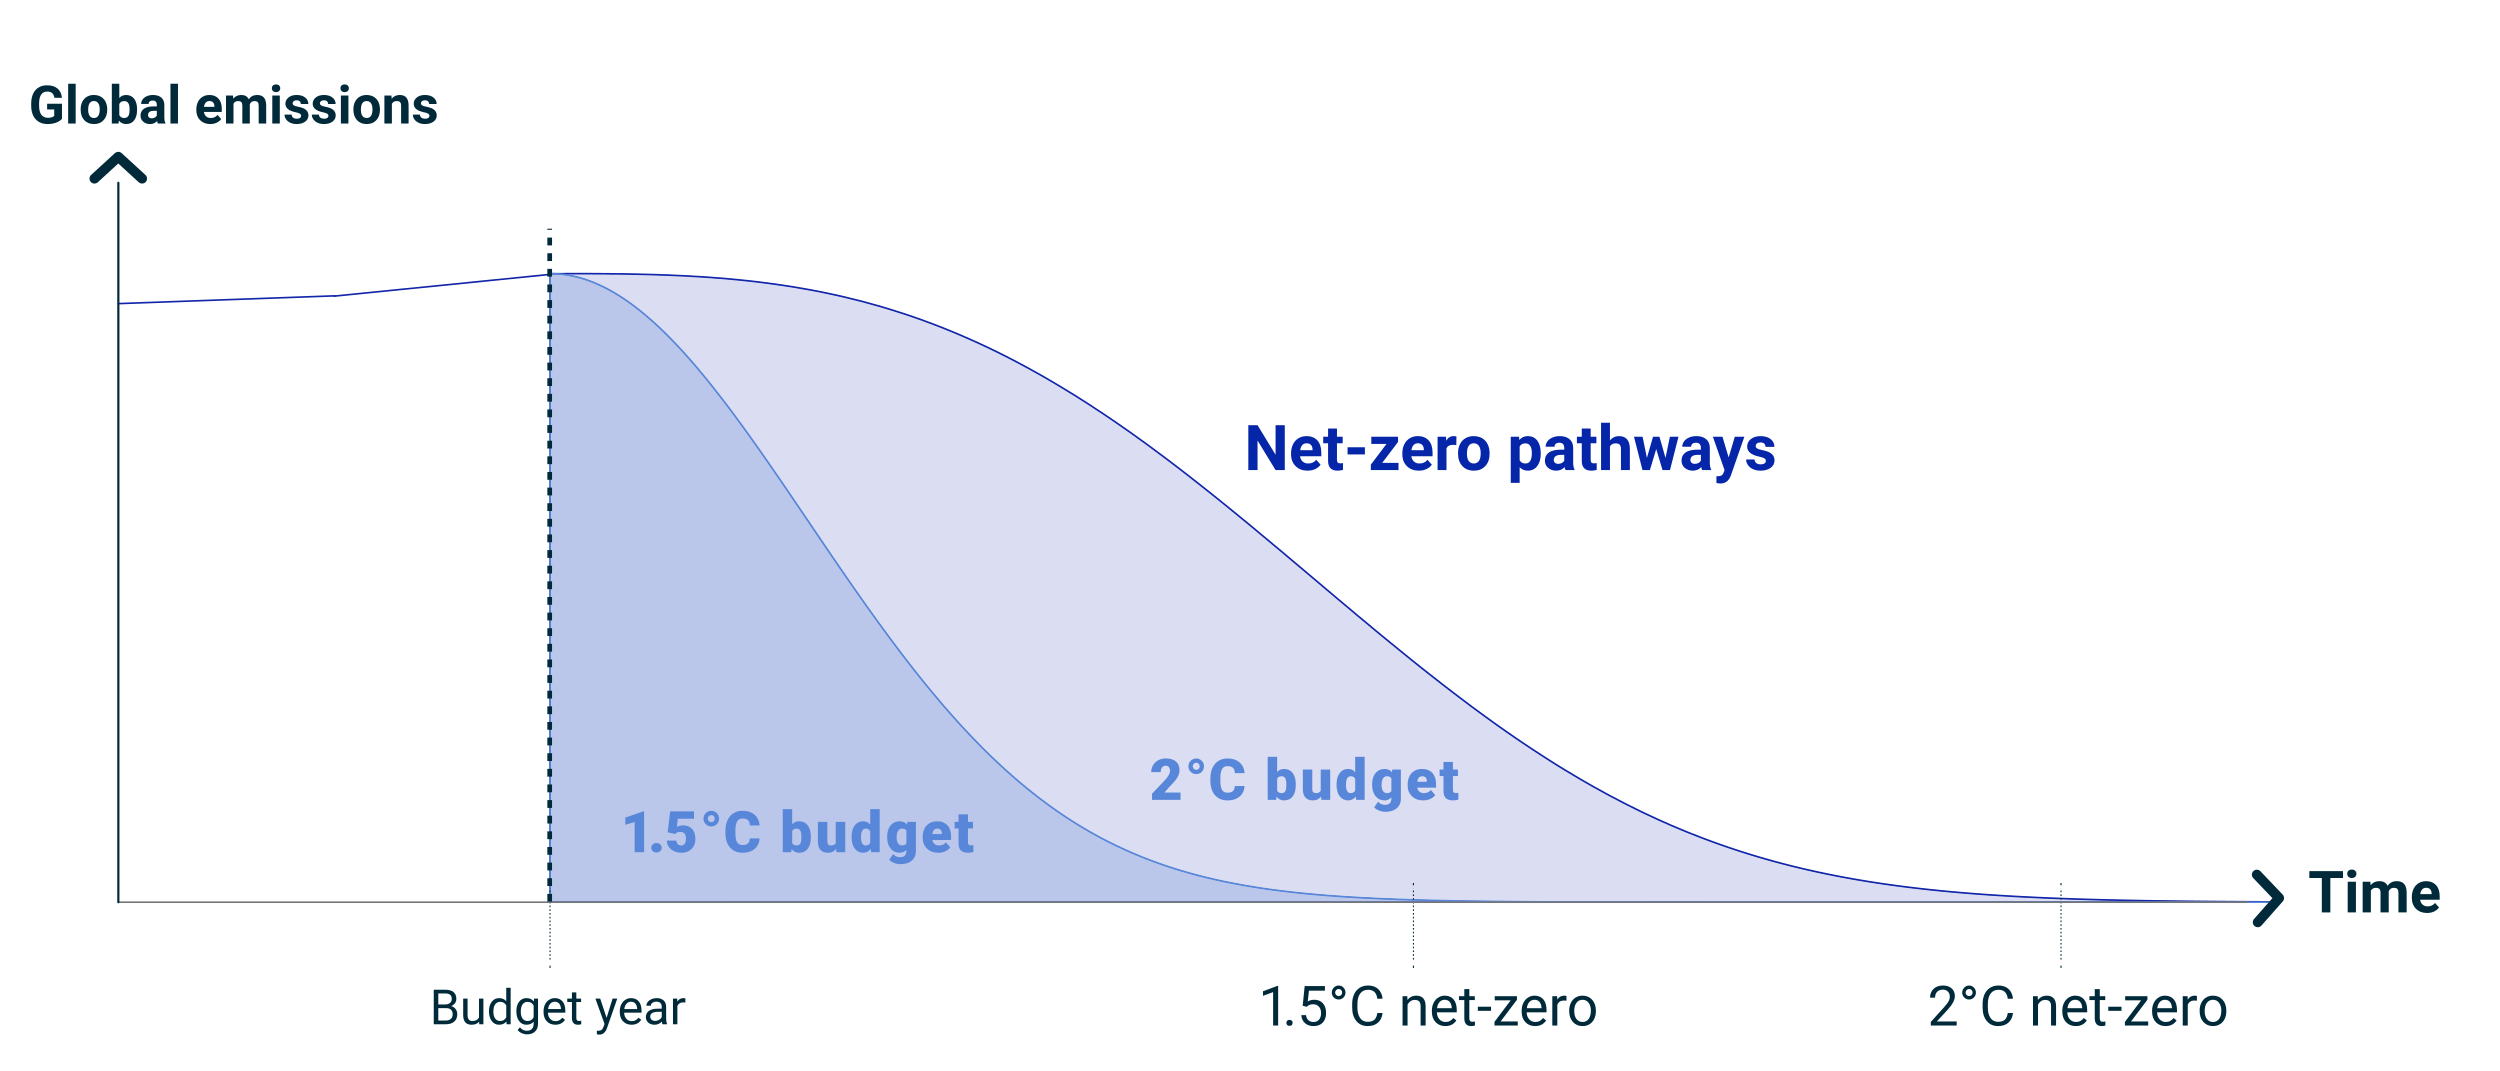 <?xml version="1.0" encoding="utf-8"?>
<!-- Generator: Adobe Illustrator 25.0.0, SVG Export Plug-In . SVG Version: 6.00 Build 0)  -->
<svg version="1.1" xmlns="http://www.w3.org/2000/svg" xmlns:xlink="http://www.w3.org/1999/xlink" x="0px" y="0px"
	 viewBox="0 0 1600 685.618" style="enable-background:new 0 0 1600 685.618;" xml:space="preserve">
<style type="text/css">
	.st0{fill:none;stroke:#C8C8C8;stroke-width:0.75;stroke-linejoin:round;stroke-miterlimit:10;}
	.st1{fill:none;stroke:#76777A;stroke-width:2;stroke-linejoin:round;stroke-miterlimit:10;}
	.st2{clip-path:url(#SVGID_1_);fill:#0626A9;}
	.st3{clip-path:url(#SVGID_2_);fill:#F08900;}
	.st4{opacity:0.26;fill:#F18A00;}
	.st5{fill:#051C2C;}
	.st6{fill:#F18A00;}
	.st7{fill:#DCE3EB;}
	.st8{fill:#1226AA;}
	.st9{fill:none;stroke:#1226AA;stroke-width:2;stroke-miterlimit:10;stroke-dasharray:6,5;}
	.st10{clip-path:url(#SVGID_4_);}
	.st11{fill:none;stroke:#1226AA;stroke-width:2;stroke-miterlimit:10;}
	.st12{fill:#FFFFFF;}
	.st13{clip-path:url(#SVGID_8_);}
	.st14{fill:none;stroke:#F18A00;stroke-width:2;stroke-miterlimit:10;}
	.st15{fill:none;stroke:#F18A00;stroke-width:2;stroke-miterlimit:10;stroke-dasharray:6,3;}
	.st16{fill:none;stroke:#1226AA;stroke-width:3;stroke-linecap:round;stroke-linejoin:round;stroke-miterlimit:10;}
	.st17{fill:none;stroke:#697DCB;stroke-width:1.196;stroke-miterlimit:10;}
	.st18{fill:none;stroke:#0626A9;stroke-width:1.196;stroke-miterlimit:10;}
	
		.st19{fill:#1226AA;fill-opacity:0.15;stroke:#1226AA;stroke-width:3;stroke-linecap:round;stroke-linejoin:round;stroke-miterlimit:10;}
	
		.st20{fill:#5887DA;fill-opacity:0.25;stroke:#5887DA;stroke-width:3;stroke-linecap:round;stroke-linejoin:round;stroke-miterlimit:10;}
	.st21{enable-background:new    ;}
	.st22{fill:#0626A9;}
	.st23{fill:none;stroke:#002A3A;stroke-width:2;stroke-miterlimit:10;}
	.st24{fill:none;stroke:#002A3A;stroke-width:2;stroke-miterlimit:10;stroke-dasharray:2.907,3.876;}
	.st25{fill:none;stroke:#76777A;stroke-width:3;stroke-miterlimit:10;}
	.st26{fill:none;stroke:#002A3A;stroke-width:4;stroke-linecap:round;stroke-linejoin:round;stroke-miterlimit:10;}
	.st27{fill:#002A3A;}
	.st28{fill:#5887DA;}
	.st29{fill:none;stroke:#002A3A;stroke-width:3;stroke-miterlimit:10;stroke-dasharray:5,5;}
</style>
<g id="Layer_2">
</g>
<g id="Layer_1">
</g>
<g id="Layer_3">
	<g id="layer1" transform="translate(-54.065,-12.391)">
		<g id="g21" transform="matrix(0.353,0,0,-0.353,56.57,44.591)">
			<g id="g39" transform="translate(-10.805,-15.668)">
				<g id="g41" transform="translate(10.805,15.668)">
					<g id="g43">
						<g id="g45">
							<g id="g47">
								<g id="g49">
									<path id="path51" class="st16" d="M207.462-459.264l0.981,0.033l0.981,0.034l0.981,0.034l0.981,0.034l0.981,0.034
										l0.981,0.034l0.981,0.034l0.981,0.034l0.981,0.034l0.981,0.034l0.981,0.034l0.981,0.034l0.981,0.034l0.981,0.034
										l0.981,0.034l0.981,0.034l0.981,0.034l0.981,0.034l0.981,0.034l0.981,0.034l0.981,0.034l0.981,0.034l0.981,0.034
										l0.981,0.034l0.981,0.034l0.981,0.034l0.981,0.034l0.981,0.034l0.981,0.034l0.981,0.034l0.981,0.034l0.981,0.034
										l0.98,0.034l0.981,0.034l0.981,0.034l0.981,0.034l0.981,0.034l0.981,0.034l0.981,0.034l0.981,0.034l0.981,0.034
										l0.981,0.034l0.981,0.034l0.981,0.034l0.981,0.034l0.981,0.034l0.981,0.034l0.981,0.034l0.981,0.034l0.981,0.034
										l0.981,0.034l0.981,0.034l0.981,0.034l0.981,0.034l0.981,0.034l0.981,0.034l0.981,0.034l0.981,0.034l0.981,0.034
										l0.981,0.034l0.981,0.034l0.981,0.034l0.981,0.034l0.981,0.034l0.981,0.034l0.981,0.034l0.981,0.034l0.981,0.034
										l0.981,0.034l0.981,0.034l0.981,0.034l0.981,0.034l0.98,0.034l0.981,0.034l0.981,0.034l0.981,0.034l0.981,0.034l0.98,0.034
										l0.981,0.034l0.981,0.034l0.981,0.034l0.981,0.034l0.981,0.034l0.981,0.034l0.981,0.034l0.981,0.034l0.981,0.034
										l0.981,0.034l0.981,0.034l0.981,0.034l0.981,0.034l0.981,0.034l0.981,0.034l0.981,0.034l0.981,0.034l0.981,0.034
										l0.981,0.034l0.981,0.034l0.981,0.034l0.981,0.034l0.981,0.034l0.981,0.034l0.981,0.034l0.981,0.034l0.981,0.034
										l0.981,0.034l0.981,0.034l0.981,0.034l0.981,0.034l0.981,0.034l0.981,0.034l0.981,0.034l0.98,0.034l0.981,0.034
										l0.981,0.034l0.981,0.034l0.981,0.034l0.981,0.034l0.981,0.034l0.981,0.034l0.981,0.034l0.981,0.034l0.981,0.034
										l0.981,0.034l0.981,0.034l0.981,0.034l0.981,0.034l0.981,0.034l0.981,0.034l0.98,0.034l0.981,0.034l0.981,0.034
										l0.981,0.034l0.981,0.034l0.981,0.034l0.981,0.034l0.981,0.034l0.981,0.034l0.981,0.034l0.981,0.034l0.981,0.034
										l0.981,0.034l0.981,0.034l0.981,0.034l0.981,0.034l0.98,0.034l0.981,0.034l0.981,0.034l0.981,0.034l0.981,0.034
										l0.981,0.034l0.981,0.034l0.981,0.034l0.981,0.034l0.981,0.034l0.981,0.034l0.981,0.034l0.981,0.034l0.981,0.034
										l0.981,0.034l0.981,0.034l0.981,0.034l0.981,0.034l0.981,0.034l0.981,0.034l0.981,0.034l0.981,0.034l0.981,0.034
										l0.981,0.034l0.98,0.034l0.981,0.033l0.981,0.034l0.981,0.034l0.981,0.034l0.981,0.033l0.981,0.034l0.981,0.034
										l0.981,0.034l0.981,0.034l0.981,0.034l0.981,0.034l0.981,0.034l0.981,0.034l0.981,0.034l0.981,0.034l0.981,0.034
										l0.981,0.034l0.981,0.034l0.981,0.034l0.981,0.034l0.981,0.034l0.981,0.034l0.981,0.034l0.981,0.034l0.981,0.034
										l0.981,0.034l0.981,0.034l0.98,0.034l0.981,0.034l0.981,0.034l0.981,0.034l0.981,0.034l0.98,0.034l0.981,0.034l0.981,0.034
										l0.98,0.034l0.981,0.034l0.981,0.034l0.981,0.034l0.981,0.034l0.981,0.034l0.981,0.034l0.981,0.034l0.981,0.034
										l0.981,0.034l0.981,0.034l0.981,0.034l0.981,0.034l0.981,0.034l0.981,0.034l0.981,0.034l0.981,0.034l0.981,0.034
										l0.981,0.034l0.981,0.034l0.981,0.034l0.981,0.034l0.981,0.034l0.981,0.034l0.981,0.034l0.981,0.034l0.981,0.034
										l0.981,0.034l0.981,0.034l0.981,0.034l0.981,0.034l0.981,0.034l0.981,0.034l0.981,0.034l0.981,0.034l0.981,0.034
										l0.981,0.034l0.98,0.034l0.981,0.033l0.981,0.034l0.981,0.034l0.981,0.034l0.981,0.034l0.981,0.034l0.981,0.034
										l0.981,0.034l0.981,0.034l0.981,0.034l0.981,0.034l0.981,0.034l0.981,0.034l0.981,0.033l0.981,0.034l0.981,0.034
										l0.981,0.034l0.981,0.034l0.981,0.034l0.981,0.034l0.981,0.034l0.981,0.034l0.981,0.034l0.981,0.034l0.981,0.034
										l0.981,0.034l0.981,0.034l0.981,0.034l0.981,0.034l0.981,0.034l0.981,0.034l0.981,0.034l0.981,0.034l0.981,0.034
										l0.981,0.034l0.981,0.034l0.981,0.034l0.981,0.034l0.981,0.034l0.981,0.034l0.981,0.034l0.981,0.034l0.981,0.034
										l0.981,0.034l0.981,0.034l0.981,0.034l0.981,0.034l0.98,0.034l0.981,0.034l0.981,0.034l0.981,0.034l0.981,0.034
										l0.981,0.034l0.981,0.034l0.981,0.034l0.981,0.034l0.98,0.034l0.981,0.034l0.981,0.034l0.981,0.034l0.981,0.034
										l0.981,0.034l0.981,0.034l0.981,0.034l0.981,0.034l0.981,0.034l0.981,0.034l0.981,0.034l0.981,0.034l0.981,0.034
										l0.981,0.034l0.981,0.034l0.981,0.034l0.981,0.034l0.981,0.034l0.981,0.034l0.981,0.034l0.981,0.034l0.981,0.034
										l0.981,0.034l0.981,0.033l0.981,0.034l0.981,0.034l0.981,0.034l0.981,0.033l0.981,0.034l0.981,0.034l0.981,0.034
										l0.981,0.034l0.981,0.034l0.981,0.034l0.981,0.034l0.981,0.034l0.981,0.034l0.981,0.034l0.981,0.034l0.981,0.034
										l0.981,0.034l0.981,0.034l0.981,0.034l0.981,0.034l0.981,0.034l0.981,0.034l0.981,0.034l0.981,0.034l0.981,0.034
										l0.981,0.034l0.981,0.034l0.981,0.034l0.981,0.034l0.981,0.034l0.981,0.034l0.981,0.034l0.981,0.034l0.981,0.034
										l0.981,0.034l0.981,0.034l0.981,0.034l0.981,0.034l0.981,0.034l0.981,0.034l0.981,0.034l0.981,0.034l0.981,0.034
										l0.981,0.034l0.981,0.034l0.981,0.034l0.981,0.034l0.981,0.034l0.981,0.034l0.981,0.034l0.981,0.034l0.981,0.034
										l0.981,0.034l0.981,0.034l0.981,0.034l0.981,0.034l0.981,0.034l0.981,0.034l0.981,0.034l0.981,0.034l0.981,0.034
										l0.981,0.034l0.981,0.034l0.98,0.034l0.981,0.034l0.981,0.034l0.981,0.034l0.981,0.034l0.981,0.034l0.981,0.034
										l0.981,0.033l0.981,0.034l0.981,0.033l0.981,0.034l0.981,0.034"/>
								</g>
								<g id="g53">
									<path id="path55" class="st16" d="M598.805-445.699l0.981,0.102l0.981,0.102l0.981,0.102l0.981,0.102l0.981,0.102
										l0.981,0.102l0.981,0.102l0.981,0.102l0.981,0.102l0.981,0.102l0.981,0.102l0.981,0.102l0.981,0.102l0.981,0.102
										l0.98,0.102l0.981,0.102l0.981,0.102l0.981,0.102l0.981,0.102l0.981,0.102l0.981,0.102l0.981,0.102l0.981,0.102
										l0.981,0.102l0.981,0.102l0.981,0.102l0.981,0.102l0.981,0.102l0.981,0.102l0.981,0.102l0.981,0.102l0.981,0.102
										l0.981,0.102l0.981,0.102l0.981,0.102l0.981,0.102l0.981,0.102l0.981,0.102l0.981,0.102l0.981,0.102l0.981,0.102
										l0.981,0.102l0.981,0.102l0.981,0.102l0.981,0.102l0.981,0.102l0.981,0.102l0.981,0.102l0.981,0.102l0.981,0.102
										l0.981,0.102l0.981,0.102l0.981,0.102l0.981,0.102l0.98,0.102l0.981,0.102l0.981,0.102l0.981,0.102l0.981,0.102
										l0.981,0.102l0.981,0.102l0.981,0.102l0.981,0.102l0.981,0.102l0.981,0.102l0.981,0.102l0.981,0.102l0.981,0.102
										l0.981,0.102l0.981,0.102l0.981,0.102l0.981,0.102l0.981,0.102l0.981,0.102l0.981,0.102l0.981,0.102l0.981,0.102
										l0.981,0.102l0.981,0.102l0.981,0.102l0.981,0.102l0.981,0.102l0.981,0.102l0.981,0.102l0.981,0.102l0.981,0.102
										l0.981,0.102l0.981,0.102l0.981,0.102l0.981,0.102l0.981,0.102l0.981,0.102l0.981,0.102l0.981,0.102l0.98,0.102
										l0.981,0.102l0.981,0.102l0.981,0.102l0.981,0.102l0.981,0.102l0.981,0.102l0.981,0.102l0.981,0.102l0.981,0.102
										l0.981,0.102l0.981,0.102l0.981,0.102l0.981,0.102l0.981,0.102l0.981,0.102l0.981,0.102l0.981,0.102l0.981,0.102
										l0.981,0.102l0.981,0.102l0.981,0.102l0.981,0.102l0.98,0.102l0.981,0.102l0.981,0.102l0.981,0.102l0.981,0.102
										l0.981,0.102l0.981,0.102l0.981,0.102l0.981,0.102l0.981,0.102l0.981,0.102l0.981,0.102l0.981,0.102l0.981,0.102
										l0.981,0.102l0.981,0.102l0.981,0.102l0.981,0.102l0.981,0.102l0.981,0.102l0.981,0.102l0.981,0.102l0.981,0.102
										l0.981,0.102l0.981,0.102l0.981,0.102l0.981,0.102l0.981,0.102l0.981,0.102l0.981,0.102l0.981,0.102l0.981,0.102
										l0.981,0.102l0.981,0.102l0.981,0.102l0.981,0.102l0.981,0.102l0.981,0.102l0.981,0.102l0.981,0.102l0.981,0.102
										l0.981,0.102l0.981,0.102l0.981,0.102l0.981,0.102l0.981,0.102l0.981,0.102l0.981,0.102l0.981,0.102l0.981,0.102
										l0.981,0.102l0.981,0.102l0.981,0.102l0.981,0.102l0.981,0.102l0.981,0.102l0.981,0.102l0.981,0.102l0.981,0.102
										l0.981,0.102l0.981,0.102l0.981,0.102l0.981,0.102l0.981,0.102l0.981,0.102l0.981,0.102l0.981,0.102l0.981,0.102
										l0.981,0.102l0.981,0.102l0.981,0.102l0.981,0.102l0.981,0.102l0.981,0.102l0.981,0.102l0.981,0.102l0.981,0.102
										l0.981,0.102l0.981,0.102l0.981,0.102l0.981,0.102l0.981,0.102l0.981,0.102l0.981,0.102l0.981,0.102l0.981,0.102
										l0.981,0.102l0.981,0.102l0.981,0.102l0.981,0.102l0.981,0.102l0.981,0.102l0.981,0.102l0.981,0.102l0.981,0.102
										l0.981,0.102l0.981,0.102l0.981,0.102l0.981,0.102l0.981,0.102l0.981,0.102l0.981,0.102l0.981,0.102l0.981,0.102
										l0.981,0.102l0.981,0.102l0.981,0.102l0.981,0.102l0.981,0.102l0.981,0.102l0.981,0.102l0.981,0.102l0.981,0.102
										l0.981,0.102l0.981,0.102l0.981,0.102l0.981,0.102l0.981,0.102l0.981,0.102l0.981,0.102l0.981,0.102l0.981,0.102
										l0.981,0.102l0.981,0.102l0.981,0.102l0.981,0.102l0.981,0.102l0.981,0.102l0.981,0.102l0.981,0.102l0.981,0.102
										l0.981,0.102l0.981,0.102l0.981,0.102l0.981,0.102l0.981,0.102l0.981,0.102l0.981,0.102l0.981,0.102l0.981,0.102
										l0.981,0.102l0.981,0.102l0.981,0.102l0.981,0.102l0.981,0.102l0.981,0.102l0.981,0.102l0.981,0.102l0.981,0.102
										l0.981,0.102l0.981,0.102l0.981,0.102l0.981,0.102l0.981,0.102l0.981,0.102l0.981,0.102l0.981,0.102l0.981,0.102
										l0.981,0.102l0.981,0.102l0.981,0.102l0.981,0.102l0.981,0.102l0.981,0.102l0.981,0.102l0.981,0.102l0.981,0.102
										l0.98,0.102l0.981,0.102l0.981,0.102l0.981,0.102l0.981,0.102l0.981,0.102l0.981,0.102l0.981,0.102l0.981,0.102
										l0.981,0.102l0.981,0.102l0.981,0.102l0.981,0.102l0.981,0.102l0.981,0.102l0.981,0.102l0.981,0.102l0.981,0.102
										l0.981,0.102l0.981,0.102l0.981,0.102l0.981,0.102l0.981,0.102l0.981,0.102l0.981,0.102l0.981,0.102l0.981,0.102
										l0.981,0.102l0.981,0.102l0.981,0.102l0.981,0.102l0.981,0.102l0.981,0.102l0.981,0.102l0.981,0.102l0.981,0.102
										l0.981,0.102l0.981,0.102l0.981,0.102l0.981,0.102l0.981,0.102l0.981,0.102l0.981,0.102l0.981,0.102l0.981,0.102
										l0.981,0.102l0.981,0.102l0.981,0.102l0.981,0.102l0.981,0.102l0.981,0.102l0.981,0.102l0.981,0.102l0.981,0.102
										l0.981,0.102l0.981,0.102l0.981,0.102l0.981,0.102l0.981,0.102l0.981,0.102l0.981,0.102l0.981,0.102l0.981,0.102
										l0.981,0.102l0.981,0.102l0.981,0.102l0.981,0.102l0.981,0.102l0.981,0.102l0.981,0.102l0.981,0.102l0.981,0.102
										l0.981,0.102l0.981,0.102l0.981,0.102l0.981,0.102l0.981,0.102l0.981,0.102l0.981,0.102l0.981,0.102l0.981,0.102
										l0.981,0.102l0.981,0.102l0.981,0.102l0.981,0.102l0.981,0.102l0.981,0.102l0.981,0.102l0.981,0.102l0.981,0.102
										l0.981,0.102l0.981,0.102l0.981,0.102l0.981,0.102l0.981,0.102l0.981,0.102l0.981,0.102l0.981,0.102l0.981,0.102
										l0.981,0.102l0.981,0.102l0.981,0.102l0.981,0.102l0.981,0.102l0.981,0.102l0.981,0.102l0.981,0.102l0.981,0.102
										l0.981,0.102l0.981,0.102l0.981,0.102l0.981,0.102l0.981,0.102l0.981,0.102l0.981,0.102"/>
								</g>
								<g id="g57">
									<path id="path59" class="st17" d="M990.147-405.003h7.748h7.748h7.748h7.748l7.748,0.159h7.748h7.748h7.749h7.748
										l7.748-0.125h7.748h7.749l7.748-0.103l7.748-0.126h7.749l7.748-0.102l7.748-0.125l7.748-0.103l7.748-0.113l7.749-0.228
										l7.748-0.125l7.748-0.228l7.749-0.228l7.748-0.102l7.748-0.342l7.748-0.228l7.748-0.227l7.749-0.353l7.748-0.342
										l7.749-0.331l7.748-0.353l7.748-0.342l7.749-0.456l7.748-0.444l7.748-0.456l7.749-0.57l7.749-0.456l7.748-0.57l7.748-0.581
										l7.749-0.672l7.748-0.581l7.748-0.672l7.748-0.798l7.749-0.695l7.748-0.786l7.748-0.798l7.748-0.923l7.749-0.798
										l7.748-1.025l7.748-0.912l7.749-1.025l7.748-1.026l7.748-1.026l7.748-1.14l7.748-1.14l7.749-1.254l7.748-1.242l7.748-1.254
										l7.749-1.379l7.748-1.367l7.748-1.379l7.749-1.481l7.749-1.47l7.749-1.607l7.748-1.584l7.748-1.721l7.749-1.698
										l7.748-1.709l7.749-1.823l7.748-1.823l7.749-1.823l7.748-2.051l7.749-1.937l7.748-2.051l7.748-2.176l7.749-2.051
										l7.748-2.268l7.748-2.279l7.749-2.279l7.749-2.404l7.748-2.393l7.748-2.507l7.749-2.507l7.748-2.621l7.748-2.632
										l7.748-2.723l7.749-2.735l7.748-2.849l7.748-2.848l7.749-2.974l7.749-2.963l7.748-3.077l7.748-3.077l7.748-3.179
										l7.749-3.202l7.748-3.305l7.748-3.43l7.749-3.293l7.749-3.532l7.748-3.43l7.748-3.623l7.748-3.658l7.749-3.658l7.748-3.749
										l7.749-3.772l7.748-3.874l7.749-3.863l7.749-3.999l7.748-4.102l7.748-4.102l7.748-4.102l7.749-4.216l7.748-4.33
										l7.748-4.341l7.749-4.33l7.748-4.433l7.748-4.558l7.749-4.444l7.749-4.683l7.748-4.672l7.748-4.661l7.749-4.797
										l7.749-4.786l7.748-4.9l7.748-4.911l7.749-5.002l7.748-5.025l7.748-5.128l7.748-5.128l7.749-5.128l7.748-5.241l7.748-5.253
										l7.748-5.355l7.749-5.356l7.748-5.47l7.748-5.458l7.749-5.481l7.749-5.583l7.748-5.583l7.749-5.697l7.748-5.709
										l7.748-5.697l7.748-5.811l7.749-5.8l7.748-5.811l7.749-5.925l7.748-5.937l7.749-5.925l7.748-6.028l7.749-6.05l7.749-6.04
										l7.748-6.05l7.748-6.153l7.749-6.153l7.749-6.153l7.748-6.268l7.748-6.279l7.749-6.255l7.748-6.279l7.748-6.256
										l7.748-6.404l7.749-6.256l7.748-6.381l7.748-6.507l7.749-6.381l7.749-6.381l7.748-6.495l7.748-6.484l7.749-6.381
										l7.749-6.507l7.748-6.506l7.748-6.484l7.749-6.621l7.748-6.484l7.748-6.506l7.749-6.609l7.749-6.507l7.748-6.484
										l7.749-6.609l7.749-6.495l7.748-6.506l7.748-6.609l7.749-6.506l7.748-6.484l7.749-6.598l7.748-6.507l7.748-6.507
										l7.748-6.484l7.749-6.506l7.749-6.495l7.748-6.381l7.748-6.495l7.749-6.393l7.748-6.484l7.748-6.381l7.748-6.381
										l7.749-6.279l7.749-6.381l7.748-6.279l7.748-6.255l7.749-6.279l7.748-6.256l7.748-6.279l7.748-6.153l7.749-6.153
										l7.748-6.039l7.748-6.153l7.749-6.039l7.749-6.051l7.749-5.925l7.748-6.028l7.749-5.937l7.748-5.8l7.748-5.834l7.749-5.8
										l7.748-5.812l7.749-5.697l7.748-5.709l7.748-5.697l7.748-5.584l7.749-5.458l7.748-5.606l7.749-5.458l7.748-5.355
										l7.749-5.367l7.748-5.355l7.748-5.355l7.748-5.128l7.749-5.23l7.749-5.139l7.748-5.128l7.748-5.025l7.749-4.888
										l7.748-5.014l7.748-4.786l7.749-4.9l7.749-4.786l7.748-4.672l7.748-4.683l7.749-4.672l7.749-4.444l7.748-4.569l7.748-4.433
										l7.749-4.456l7.748-4.318l7.748-4.216l7.748-4.228l7.749-4.216l7.748-4.102l7.748-4.113l7.748-3.977l7.749-3.977
										l7.748-3.886l7.748-3.874l7.749-3.771l7.749-3.635l7.748-3.772l7.748-3.532l7.748-3.646l7.749-3.407l7.748-3.532
										l7.749-3.327l7.748-3.407l7.748-3.304l7.749-3.191l7.748-3.191l7.748-3.077l7.749-3.076l7.749-2.974l7.748-2.951
										l7.748-2.931l7.749-2.856l7.749-2.801l7.748-2.751l7.748-2.699l7.749-2.647l7.748-2.597l7.748-2.546l7.748-2.496
										l7.749-2.447l7.748-2.398l7.748-2.349l7.748-2.301l7.749-2.254l7.748-2.207l7.748-2.159l7.749-2.114l7.749-2.068
										l7.748-2.024l7.748-1.978l7.749-1.935l7.748-1.891l7.748-1.848l7.749-1.806l7.749-1.764l7.748-1.723l7.748-1.683
										l7.749-1.642l7.749-1.603l7.748-1.563l7.749-1.527l7.748-1.488l7.748-1.451l7.748-1.414l7.749-1.379l7.748-1.344
										l7.749-1.309l7.749-1.274l7.748-1.241l7.748-1.208l7.749-1.176l7.749-1.144l7.748-1.113l7.748-1.082l7.749-1.053
										l7.748-1.023l7.748-0.995l7.748-0.966l7.749-0.938l7.748-0.912l7.748-0.885l7.748-0.859l7.749-0.833l7.748-0.809
										l7.748-0.784l7.749-0.761l7.749-0.738l7.748-0.714l7.748-0.693l7.749-0.671l7.749-0.65l7.748-0.629l7.749-0.609
										l7.748-0.589l7.748-0.571l7.748-0.552l7.749-0.534l7.748-0.516l7.749-0.498l7.749-0.482l7.748-0.465l7.748-0.45
										l7.749-0.434l7.749-0.419l7.748-0.405l7.748-0.39l7.748-0.377l7.749-0.363l7.748-0.35l7.749-0.337l7.749-0.325l7.748-0.313
										l7.749-0.302l7.748-0.291l7.749-0.279l7.748-0.269l7.748-0.259l7.749-0.249l7.748-0.24l7.748-0.23l7.748-0.221l7.749-0.213
										l7.748-0.204l7.748-0.196l7.749-0.188l7.749-0.181l7.748-0.173l7.748-0.167l7.749-0.159l7.749-0.153l7.748-0.146
										l7.748-0.14l7.748-0.135l7.749-0.129l7.748-0.123l7.749-0.118l7.748-0.113l7.749-0.108l7.748-0.104l7.749-0.099
										l7.748-0.094l7.749-0.09l7.749-0.086l7.749-0.082l7.748-0.079l7.748-0.075l7.749-0.071l7.748-0.068l7.748-0.065
										l7.749-0.062l7.748-0.059l7.748-0.056l7.748-0.054l7.749-0.051l7.748-0.049l7.748-0.047l7.748-0.044l7.749-0.042
										l7.748-0.04"/>
								</g>
								<g id="g61">
									<path id="path63" class="st18" d="M990.147-405.003l7.748,0.034l7.748-0.456l7.748-0.797l7.748-1.026l7.748-1.481
										l7.748-1.698l7.748-1.949l7.749-2.382l7.748-2.621l7.748-2.974l7.748-3.191l7.749-3.521l7.748-3.886l7.748-4.102
										l7.749-4.33l7.748-4.797l7.748-4.9l7.748-5.23l7.748-5.584l7.749-5.709l7.748-6.028l7.748-6.404l7.749-6.609l7.748-6.723
										l7.748-7.065l7.748-7.281l7.748-7.532l7.749-7.748l7.748-7.988l7.749-8.204l7.748-8.307l7.748-8.66l7.749-8.785
										l7.748-9.002l7.748-9.116l7.749-9.344l7.749-9.583l7.748-9.686l7.748-9.811l7.749-9.902l7.748-10.142l7.748-10.256
										l7.748-10.381l7.749-10.483l7.748-10.597l7.748-10.722l7.748-10.814l7.749-10.962l7.748-10.928l7.748-11.064l7.749-11.156
										l7.748-11.178l7.748-11.293l7.748-11.281l7.748-11.281l7.749-11.395l7.748-11.406l7.748-11.383l7.749-11.509l7.748-11.406
										l7.748-11.52l7.749-11.384l7.749-11.407l7.749-11.509l7.748-11.395l7.748-11.281l7.749-11.406l7.748-11.281l7.749-11.281
										l7.748-11.167l7.749-11.178l7.748-11.064l7.749-11.042l7.748-10.951l7.748-10.814l7.749-10.836l7.748-10.711l7.748-10.723
										l7.749-10.484l7.749-10.483l7.748-10.256l7.748-10.267l7.749-10.13l7.748-10.039l7.748-9.902l7.748-9.937l7.749-9.685
										l7.748-9.561l7.748-9.458l7.749-9.23l7.749-9.23l7.748-9.139l7.748-8.877l7.748-8.785l7.749-8.774l7.748-8.547l7.748-8.329
										l7.749-8.307l7.749-8.102l7.748-8.079l7.748-7.862l7.748-7.657l7.749-7.624l7.748-7.406l7.749-7.293l7.748-7.179
										l7.749-7.076l7.749-6.837l7.748-6.723l7.748-6.609l7.748-6.507l7.749-6.381l7.748-6.153l7.748-6.028l7.749-5.937l7.748-5.8
										l7.748-5.709l7.749-5.47l7.749-5.481l7.748-5.23l7.748-5.139l7.749-5.002l7.749-4.9l7.748-4.797l7.748-4.558l7.749-4.558
										l7.748-4.456l7.748-4.204l7.748-4.228l7.749-4.012l7.748-3.944l7.748-3.834l7.748-3.725l7.749-3.618l7.748-3.516
										l7.748-3.412l7.749-3.312l7.749-3.212l7.748-3.115l7.749-3.021l7.748-2.928l7.748-2.837l7.748-2.747l7.749-2.66
										l7.748-2.576l7.749-2.491l7.748-2.41l7.749-2.331l7.748-2.253l7.749-2.178l7.749-2.104l7.748-2.031l7.748-1.961
										l7.749-1.893l7.749-1.827l7.748-1.762l7.748-1.699l7.749-1.637l7.748-1.579l7.748-1.52l7.748-1.464l7.749-1.409
										l7.748-1.357l7.748-1.306l7.749-1.255l7.749-1.207l7.748-1.16l7.748-1.115l7.749-1.072l7.749-1.028l7.748-0.988
										l7.748-0.948l7.749-0.91l7.748-0.872l7.748-0.836l7.749-0.802l7.749-0.769l7.748-0.735l7.749-0.705l7.749-0.675
										l7.748-0.646l7.748-0.618l7.749-0.591l7.748-0.565l7.749-0.54l7.748-0.516l7.748-0.493l7.748-0.471l7.749-0.45l7.749-0.43
										l7.748-0.41l7.748-0.391l7.749-0.373l7.748-0.356l7.748-0.339l7.748-0.323l7.749-0.307l7.749-0.293l7.748-0.278
										l7.748-0.265l7.749-0.252l7.748-0.24l7.748-0.228l7.748-0.217l7.749-0.206l7.748-0.196l7.748-0.186l7.749-0.176
										l7.749-0.167l7.749-0.159l7.748-0.151l7.749-0.143l7.748-0.135l7.748-0.128l7.749-0.122l7.748-0.115l7.749-0.109
										l7.748-0.103l7.748-0.098l7.748-0.093l7.749-0.087l7.748-0.082l7.749-0.078l7.748-0.074l7.749-0.07l7.748-0.066
										l7.748-0.062l7.748-0.058l7.749-0.055l7.749-0.052l7.748-0.05l7.748-0.046l7.749-0.043l7.748-0.041l7.748-0.039
										l7.749-0.036l7.749-0.034l7.748-0.032l7.748-0.03l7.749-0.029l7.749-0.027l7.748-0.025l7.748-0.024l7.749-0.022
										l7.748-0.021l7.748-0.02l7.748-0.018l7.749-0.018l7.748-0.016l7.748-0.015l7.748-0.014l7.749-0.014l7.748-0.013
										l7.748-0.012l7.749-0.011l7.749-0.01l7.748-0.01l7.748-0.009l7.748-0.009l7.749-0.008l7.748-0.008l7.749-0.007l7.748-0.007
										l7.748-0.006l7.749-0.006l7.748-0.005l7.748-0.005l7.749-0.005l7.749-0.004l7.748-0.004l7.748-0.004l7.749-0.004
										l7.749-0.003l7.748-0.003l7.748-0.003l7.749-0.003l7.748-0.002l7.748-0.002l7.748-0.002l7.749-0.002l7.748-0.002
										l7.748-0.002l7.748-0.001l7.749-0.002l7.748-0.001l7.748-0.001l7.749-0.001l7.749-0.001l7.748-0.001l7.748-0.001
										l7.749-0.001l7.748-0.001l7.748-0.001l7.749-0.001l7.749-0.001l7.748,0l7.748,0l7.749,0l7.749-0.001l7.748,0l7.749,0
										l7.748,0l7.748,0l7.748,0l7.749,0l7.748,0h7.749l7.749,0l7.748,0l7.748,0l7.749,0h7.749l7.748,0h7.748l7.749,0h7.748
										l7.748,0h7.748l7.749,0h7.748h7.748l7.748,0h7.749h7.748h7.748h7.749l7.749,0h7.748h7.748h7.749h7.749h7.748h7.749h7.748
										h7.748h7.748h7.749h7.748h7.749h7.749h7.748h7.748h7.749h7.749h7.748h7.748h7.748h7.749h7.748h7.749h7.749h7.748h7.749
										h7.748h7.749h7.748h7.748h7.749h7.748h7.748h7.748h7.749h7.748h7.748h7.749h7.749h7.748h7.748h7.749h7.749h7.748h7.748
										h7.748h7.749h7.748h7.749h7.748h7.749h7.748h7.749h7.748h7.749h7.749h7.749h7.748h7.748h7.749h7.748h7.748h7.749h7.748
										h7.748h7.748h7.749h7.748h7.748h7.748h7.749h7.748"/>
								</g>
								<g id="g65">
									<path id="path67" class="st19" d="M990.147-405.003h7.846h7.846h7.846l7.846,0.159h7.846h7.846h7.846h7.847h7.846
										l7.846-0.125h7.846l7.846-0.103h7.847l7.846-0.126l7.846-0.102h7.846l7.846-0.125l7.846-0.103l7.847-0.239l7.846-0.103
										l7.846-0.227l7.847-0.125l7.846-0.228l7.846-0.216l7.847-0.228l7.846-0.353l7.846-0.228l7.847-0.342l7.846-0.331
										l7.847-0.353l7.847-0.342l7.846-0.456l7.846-0.456l7.847-0.444l7.846-0.456l7.846-0.57l7.847-0.456l7.846-0.695l7.846-0.57
										l7.846-0.558l7.846-0.695l7.846-0.797l7.846-0.684l7.846-0.798l7.846-0.797l7.847-0.798l7.846-0.912l7.846-0.9l7.846-1.026
										l7.846-0.923l7.846-1.128l7.846-1.026l7.846-1.151l7.846-1.128l7.846-1.276l7.846-1.128l7.846-1.368l7.846-1.355
										l7.846-1.379l7.846-1.367l7.846-1.481l7.847-1.482l7.846-1.595l7.846-1.607l7.846-1.698l7.846-1.709l7.846-1.721
										l7.846-1.823l7.846-1.926l7.846-1.948l7.846-1.937l7.846-1.926l7.846-2.176l7.847-2.153l7.846-2.176l7.846-2.165
										l7.847-2.279l7.846-2.382l7.846-2.404l7.847-2.507l7.846-2.495l7.846-2.53l7.847-2.598l7.846-2.746l7.846-2.735
										l7.846-2.735l7.846-2.974l7.846-2.849l7.846-2.951l7.846-3.077l7.846-3.077l7.846-3.202l7.846-3.179l7.846-3.304
										l7.847-3.305l7.846-3.43l7.846-3.43l7.846-3.521l7.846-3.532l7.846-3.658l7.846-3.646l7.846-3.76l7.846-3.874l7.847-3.874
										l7.846-3.874l7.846-3.989l7.847-4.102l7.846-4.102l7.846-4.216l7.846-4.216l7.847-4.216l7.846-4.444l7.846-4.33
										l7.846-4.444l7.846-4.558l7.846-4.558l7.846-4.672l7.846-4.683l7.846-4.775l7.846-4.809l7.846-4.774l7.846-4.899
										l7.847-5.014l7.846-5.025l7.846-5.002l7.847-5.253l7.846-5.128l7.846-5.242l7.847-5.242l7.846-5.356l7.846-5.356
										l7.847-5.481l7.846-5.458l7.846-5.481l7.847-5.583l7.846-5.697l7.846-5.583l7.846-5.698l7.846-5.811l7.846-5.812
										l7.846-5.823l7.846-5.8l7.846-5.937l7.847-6.028l7.846-5.937l7.846-6.051l7.846-6.028l7.846-6.153l7.846-6.153l7.846-6.165
										l7.846-6.153l7.846-6.279l7.847-6.256l7.846-6.279l7.846-6.256l7.847-6.381l7.846-6.381l7.846-6.381l7.847-6.404
										l7.846-6.484l7.846-6.381l7.846-6.495l7.846-6.507l7.846-6.609l7.846-6.484l7.847-6.506l7.846-6.609l7.846-6.495
										l7.847-6.609l7.846-6.609l7.846-6.62l7.847-6.609l7.846-6.609l7.846-6.609l7.846-6.609l7.847-6.62l7.846-6.609l7.846-6.609
										l7.846-6.723l7.846-6.609l7.847-6.609l7.846-6.609l7.846-6.598l7.847-6.507l7.846-6.609l7.846-6.621l7.847-6.609
										l7.846-6.495l7.846-6.495l7.846-6.609l7.846-6.495l7.846-6.507l7.846-6.381l7.846-6.484l7.846-6.381l7.846-6.381
										l7.846-6.404l7.846-6.381l7.847-6.381l7.846-6.256l7.846-6.279l7.847-6.255l7.846-6.165l7.846-6.153l7.847-6.153
										l7.846-6.153l7.846-6.051l7.846-6.028l7.847-6.039l7.846-5.925l7.846-5.937l7.846-5.925l7.846-5.925l7.846-5.709l7.846-5.8
										l7.846-5.709l7.846-5.698l7.846-5.686l7.846-5.606l7.846-5.458l7.846-5.584l7.846-5.367l7.846-5.458l7.846-5.355
										l7.846-5.253l7.846-5.23l7.847-5.253l7.846-5.128l7.846-5.128l7.847-5.014l7.846-5.025l7.846-5.002l7.847-4.911
										l7.846-4.775l7.846-4.797l7.847-4.661l7.846-4.683l7.846-4.672l7.846-4.558l7.846-4.455l7.846-4.546l7.846-4.33l7.846-4.33
										l7.846-4.33l7.846-4.228l7.846-4.102l7.846-4.102l7.847-4.102l7.846-3.988l7.846-3.874l7.847-3.874l7.846-3.886
										l7.846-3.749l7.846-3.658l7.846-3.646l7.846-3.635l7.846-3.544l7.846-3.407l7.846-3.555l7.847-3.293l7.846-3.305
										l7.846-3.305l7.847-3.191l7.846-3.077l7.846-3.077l7.847-3.077l7.846-2.974l7.846-2.898l7.846-2.868l7.846-2.817
										l7.846-2.762l7.846-2.71l7.847-2.658l7.846-2.606l7.846-2.555l7.847-2.503l7.846-2.453l7.846-2.402l7.847-2.354
										l7.846-2.305l7.846-2.256l7.846-2.208l7.846-2.161l7.846-2.113l7.846-2.067l7.846-2.021l7.846-1.976l7.846-1.93
										l7.846-1.888l7.846-1.843l7.847-1.801l7.846-1.758l7.846-1.716l7.846-1.675l7.846-1.635l7.846-1.594l7.847-1.555
										l7.846-1.516l7.846-1.478l7.846-1.44l7.846-1.403l7.846-1.368l7.846-1.331l7.846-1.297l7.846-1.262l7.847-1.228
										l7.846-1.194l7.846-1.163l7.847-1.13l7.846-1.099l7.846-1.068l7.847-1.037l7.846-1.008l7.846-0.979l7.847-0.951
										l7.846-0.924l7.846-0.896l7.846-0.869l7.846-0.844l7.846-0.818l7.846-0.793l7.846-0.769l7.846-0.745l7.846-0.722
										l7.847-0.699l7.846-0.677l7.846-0.655l7.846-0.635l7.846-0.614l7.846-0.594l7.846-0.574l7.846-0.555l7.846-0.537
										l7.847-0.519l7.846-0.501l7.846-0.484l7.846-0.467l7.846-0.451l7.846-0.436l7.847-0.42l7.846-0.405l7.846-0.391
										l7.846-0.377l7.847-0.363l7.846-0.35l7.846-0.337l7.846-0.325l7.846-0.312l7.847-0.301l7.846-0.29l7.846-0.278l7.847-0.268
										l7.846-0.257l7.846-0.248l7.847-0.238l7.846-0.228l7.846-0.22l7.847-0.211l7.846-0.202l7.846-0.194l7.846-0.186
										l7.846-0.179l7.846-0.172l7.846-0.164l7.846-0.157l7.846-0.151l7.847-0.145l7.846-0.138l7.846-0.132l7.846-0.127
										l7.846-0.121l7.846-0.116l7.847-0.111l7.846-0.106l7.846-0.101l7.846-0.097l7.847-0.093l7.846-0.088l7.846-0.084
										l7.847-0.08l7.846-0.077l7.846-0.073l7.847-0.07l7.846-0.067l7.846-0.063l7.846-0.06l7.846-0.057l7.846-0.055l7.846-0.052
										l7.846-0.05l7.846-0.047l7.846-0.045l7.846-0.042l7.846-0.04l7.847-0.038l7.846-0.036l7.846-0.035l7.846-0.033l7.847-0.031
										v-0.527H990.147C990.147-1544.493,990.147-405.003,990.147-405.003z"/>
								</g>
								<g id="g69">
									<path id="path71" class="st20" d="M990.147-405.003l7.846,0.034l7.846-0.456l7.846-0.797l7.846-1.128l7.846-1.493
										l7.846-1.709l7.846-2.051l7.847-2.393l7.846-2.735l7.846-2.951l7.846-3.304l7.846-3.658l7.847-3.874l7.846-4.228
										l7.846-4.558l7.846-4.775l7.846-5.127l7.846-5.355l7.847-5.709l7.846-5.8l7.846-6.279l7.847-6.484l7.846-6.734l7.846-6.951
										l7.847-7.178l7.846-7.532l7.846-7.635l7.847-7.987l7.846-8.079l7.847-8.432l7.847-8.558l7.846-8.774l7.846-8.991
										l7.847-9.127l7.846-9.458l7.846-9.458l7.847-9.686l7.846-9.936l7.846-10.005l7.846-10.164l7.846-10.256l7.846-10.483
										l7.846-10.609l7.846-10.711l7.846-10.711l7.847-10.928l7.846-11.064l7.846-11.053l7.846-11.167l7.846-11.281l7.846-11.292
										l7.846-11.406l7.846-11.384l7.846-11.509l7.846-11.509l7.846-11.531l7.846-11.509l7.846-11.612l7.846-11.634l7.846-11.509
										l7.846-11.634l7.847-11.612l7.846-11.509l7.846-11.634l7.846-11.509l7.846-11.406l7.846-11.52l7.846-11.384l7.846-11.406
										l7.846-11.292l7.846-11.155l7.846-11.156l7.846-11.189l7.847-10.939l7.846-10.928l7.846-10.95l7.847-10.711l7.846-10.711
										l7.846-10.609l7.847-10.483l7.846-10.358l7.846-10.267l7.847-10.153l7.846-10.039l7.846-9.902l7.846-9.811l7.846-9.686
										l7.846-9.56l7.846-9.355l7.846-9.355l7.846-9.219l7.846-9.002l7.846-8.9l7.846-8.763l7.847-8.682l7.846-8.432l7.846-8.307
										l7.846-8.204l7.846-8.102l7.846-7.966l7.846-7.76l7.846-7.634l7.846-7.521l7.847-7.304l7.846-7.293l7.846-6.951
										l7.847-6.951l7.846-6.837l7.846-6.609l7.846-6.495l7.847-6.381l7.846-6.164l7.846-6.153l7.846-5.925l7.846-5.811
										l7.846-5.698l7.846-5.481l7.846-5.458l7.846-5.253l7.846-5.128l7.846-5.003l7.846-4.911l7.847-4.672l7.846-4.683
										l7.846-4.547l7.847-4.33l7.846-4.33l7.846-4.086l7.847-4.036l7.846-3.922l7.846-3.811l7.847-3.702l7.846-3.592l7.846-3.488
										l7.847-3.384l7.846-3.28l7.846-3.182l7.846-3.083l7.846-2.989l7.846-2.894l7.846-2.802l7.846-2.713l7.846-2.625
										l7.847-2.539l7.846-2.455l7.846-2.373l7.846-2.294l7.846-2.215l7.846-2.14l7.846-2.065l7.846-1.993l7.846-1.923
										l7.847-1.854l7.846-1.788l7.846-1.724l7.847-1.661l7.846-1.599l7.846-1.54l7.847-1.482l7.846-1.427l7.846-1.372l7.846-1.32
										l7.846-1.268l7.846-1.22l7.846-1.171l7.847-1.125l7.846-1.081l7.846-1.036l7.847-0.995l7.846-0.954l7.846-0.915
										l7.847-0.877l7.846-0.841l7.846-0.805l7.846-0.771l7.847-0.738l7.846-0.707l7.846-0.676l7.846-0.647l7.846-0.619
										l7.847-0.591l7.846-0.565l7.846-0.539l7.847-0.516l7.846-0.492l7.846-0.469l7.847-0.448l7.846-0.427l7.846-0.408
										l7.846-0.388l7.846-0.37l7.846-0.353l7.846-0.336l7.846-0.32l7.846-0.304l7.846-0.29l7.846-0.276l7.846-0.262l7.847-0.249
										l7.846-0.237l7.846-0.225l7.847-0.214l7.846-0.203l7.846-0.192l7.847-0.183l7.846-0.173l7.846-0.164l7.846-0.156
										l7.847-0.148l7.846-0.14l7.846-0.133l7.846-0.125l7.846-0.119l7.846-0.112l7.846-0.106l7.846-0.1l7.846-0.095l7.846-0.09
										l7.846-0.084l7.846-0.08l7.846-0.076l7.846-0.071l7.846-0.067l7.846-0.063l7.846-0.06l7.846-0.056l7.847-0.053l7.846-0.05
										l7.846-0.047l7.847-0.044l7.846-0.042l7.846-0.04l7.847-0.037l7.846-0.035l7.846-0.033l7.847-0.031l7.846-0.029
										l7.846-0.027l7.846-0.026l7.846-0.024l7.846-0.023l7.846-0.021l7.846-0.02l7.846-0.018l7.846-0.017l7.846-0.016
										l7.846-0.015l7.847-0.014l7.846-0.014l7.846-0.012l7.847-0.012l7.846-0.011l7.846-0.01l7.846-0.009l7.846-0.009
										l7.846-0.009l7.846-0.008l7.846-0.007l7.846-0.007l7.847-0.006l7.846-0.006l7.846-0.005l7.847-0.005l7.846-0.005
										l7.846-0.004l7.847-0.004l7.846-0.004l7.846-0.004l7.846-0.003l7.846-0.003l7.846-0.003l7.846-0.003l7.847-0.003
										l7.846-0.002l7.846-0.002l7.847-0.002l7.846-0.002l7.846-0.002l7.847-0.002l7.846-0.001l7.846-0.001l7.846-0.001
										l7.846-0.001l7.846-0.001l7.846-0.001l7.846-0.001l7.846-0.001l7.846-0.001l7.846-0.001l7.846-0.001l7.847-0.001l7.846,0
										l7.846-0.001l7.846,0l7.846-0.001l7.846,0l7.847-0.001l7.846,0l7.846,0l7.846,0l7.846,0l7.846,0l7.846,0l7.846,0l7.846,0
										l7.847,0l7.846,0h7.846l7.847,0h7.846l7.846,0h7.847l7.846,0h7.846l7.847,0h7.846h7.846l7.846,0h7.846h7.846h7.846h7.846
										l7.846,0h7.846h7.847h7.846h7.846h7.846h7.846h7.846h7.846h7.846h7.846h7.847h7.846h7.846h7.846h7.846h7.846h7.847h7.846
										h7.846h7.846h7.847h7.846h7.846h7.846h7.846h7.847h7.846h7.846h7.847h7.846h7.846h7.847h7.846h7.846h7.847h7.846h7.846
										h7.846h7.846h7.846h7.846h7.846h7.846h7.847h7.846h7.846h7.846h7.846h7.846h7.847h7.846h7.846h7.846h7.847h7.846h7.846
										h7.847h7.846h7.846h7.847h7.846H4011h7.846h7.846h7.846h7.846h7.846h7.846h7.846h7.846h7.846h7.847h7.846h7.846h7.846
										h7.847l0,0H990.147C990.147-1544.492,990.147-405.003,990.147-405.003z"/>
								</g>
								<g id="g77">
									<g id="g81" transform="translate(124.485,47.777)">
										<g id="g83">
											<g id="g85" transform="translate(-135.29,-63.445)">
												<g class="st21">
													<path class="st22" d="M2333.049-745.335h-16.748l-32.615,53.496v-53.496h-16.752v81.305h16.752l32.67-53.609v53.609
														h16.692V-745.335z"/>
												</g>
												<g class="st21">
													<path class="st22" d="M2374.417-746.451c-8.858,0-16.072,2.716-21.636,8.152c-5.564,5.434-8.349,12.676-8.349,21.722
														v1.564c0,6.065,1.174,11.494,3.516,16.277c2.347,4.783,5.669,8.468,9.971,11.056c4.296,2.586,9.201,3.881,14.71,3.881
														c8.266,0,14.771-2.608,19.521-7.817c4.745-5.213,7.12-12.604,7.12-22.171v-6.588h-38.478
														c0.521-3.947,2.093-7.112,4.717-9.492c2.63-2.383,5.952-3.574,9.971-3.574c6.217,0,11.073,2.251,14.572,6.757
														l7.934-8.88c-2.425-3.424-5.697-6.096-9.833-8.014C2384.023-745.493,2379.444-746.451,2374.417-746.451z
														 M2372.573-696.808c-3.2,0-5.797-1.085-7.79-3.255c-1.988-2.168-3.266-5.271-3.825-9.31h22.45v1.29
														c-0.077,3.59-1.041,6.367-2.901,8.33C2378.641-697.791,2376-696.808,2372.573-696.808z"/>
												</g>
												<g class="st21">
													<path class="st22" d="M2427.688-670.062v-14.854h10.331v-11.837h-10.331v-30.154c0-2.234,0.426-3.834,1.284-4.803
														s2.491-1.451,4.917-1.451c1.783,0,3.366,0.13,4.745,0.39V-745c-3.167-0.969-6.422-1.451-9.772-1.451
														c-11.316,0-17.085,5.714-17.312,17.141v32.557h-8.819v11.837h8.819v14.854H2427.688z"/>
												</g>
												<g class="st21">
													<path class="st22" d="M2478.291-717.024h-31.436v13.011h31.436V-717.024z"/>
												</g>
												<g class="st21">
													<path class="st22" d="M2509.705-732.324h29.537v-13.011h-50.143v9.827l28.424,37.581h-27.588v13.011h48.416v-9.506
														L2509.705-732.324z"/>
												</g>
												<g class="st21">
													<path class="st22" d="M2576.158-746.451c-8.864,0-16.078,2.716-21.642,8.152c-5.564,5.434-8.349,12.676-8.349,21.722
														v1.564c0,6.065,1.174,11.494,3.521,16.277c2.342,4.783,5.669,8.468,9.966,11.056c4.302,2.586,9.207,3.881,14.716,3.881
														c8.266,0,14.771-2.608,19.516-7.817c4.745-5.213,7.12-12.604,7.12-22.171v-6.588h-38.472
														c0.521-3.947,2.093-7.112,4.717-9.492c2.624-2.383,5.946-3.574,9.966-3.574c6.217,0,11.078,2.251,14.577,6.757
														l7.928-8.88c-2.419-3.424-5.697-6.096-9.827-8.014C2585.759-745.493,2581.18-746.451,2576.158-746.451z
														 M2574.315-696.808c-3.206,0-5.802-1.085-7.79-3.255c-1.993-2.168-3.266-5.271-3.826-9.31h22.45v1.29
														c-0.077,3.59-1.046,6.367-2.906,8.33C2580.383-697.791,2577.736-696.808,2574.315-696.808z"/>
												</g>
												<g class="st21">
													<path class="st22" d="M2644.057-700.047c-2.198,0.296-4.136,0.446-5.808,0.446c-6.107,0-10.11-2.065-12.009-6.198
														v-39.536h-16.139v60.419h15.247l0.448-7.203c3.233,5.547,7.723,8.321,13.453,8.321c1.788,0,3.466-0.244,5.027-0.725
														L2644.057-700.047z"/>
												</g>
												<g class="st21">
													<path class="st22" d="M2647.157-714.566c0,5.993,1.157,11.336,3.466,16.025c2.309,4.692,5.631,8.321,9.966,10.89
														c4.335,2.569,9.373,3.853,15.103,3.853c8.155,0,14.81-2.494,19.964-7.482c5.155-4.991,8.033-11.765,8.631-20.327
														l0.111-4.133c0-9.268-2.591-16.706-7.762-22.309c-5.177-5.603-12.119-8.401-20.828-8.401
														c-8.714,0-15.668,2.79-20.861,8.374c-5.193,5.586-7.79,13.179-7.79,22.785V-714.566z M2663.296-715.712
														c0-5.741,1.08-10.132,3.239-13.171s5.249-4.556,9.273-4.556c3.909,0,6.959,1.5,9.157,4.501
														c2.193,3.001,3.294,7.801,3.294,14.4c0,5.631-1.102,9.993-3.294,13.088c-2.198,3.095-5.287,4.642-9.273,4.642
														c-3.942,0-6.998-1.539-9.157-4.615S2663.296-709.262,2663.296-715.712z"/>
												</g>
												<g class="st21">
													<path class="st22" d="M2797.15-715.685c0-9.307-2.115-16.762-6.339-22.364c-4.224-5.603-9.927-8.401-17.113-8.401
														c-6.107,0-11.04,2.12-14.799,6.364v-28.479h-16.139v83.65h14.965l0.559-5.918c3.909,4.692,9.008,7.037,15.303,7.037
														c7.446,0,13.232-2.757,17.368-8.266c4.13-5.509,6.195-13.105,6.195-22.782V-715.685z M2781.011-714.511
														c0,5.622-0.997,9.957-2.984,13.011c-1.993,3.053-4.889,4.579-8.687,4.579c-5.06,0-8.543-1.935-10.442-5.808v-24.737
														c1.977-3.983,5.492-5.974,10.552-5.974C2777.158-733.44,2781.011-727.131,2781.011-714.511z"/>
												</g>
												<g class="st21">
													<path class="st22" d="M2842.045-745.335c-0.742,1.451-1.284,3.258-1.617,5.417c-3.909-4.357-8.991-6.533-15.247-6.533
														c-5.918,0-10.824,1.711-14.71,5.135c-3.892,3.427-5.835,7.743-5.835,12.955c0,6.403,2.37,11.316,7.12,14.743
														c4.745,3.424,11.604,5.154,20.573,5.193h7.43v3.463c0,2.79-0.72,5.024-2.154,6.699
														c-1.428,1.675-3.693,2.514-6.782,2.514c-2.718,0-4.85-0.653-6.395-1.954c-1.545-1.304-2.314-3.092-2.314-5.362h-16.139
														c0,3.499,1.08,6.738,3.239,9.716c2.159,2.979,5.21,5.315,9.157,7.009c3.942,1.694,8.377,2.541,13.287,2.541
														c7.447,0,13.354-1.871,17.733-5.614c4.374-3.74,6.561-8.999,6.561-15.773v-26.19
														c0.033-5.733,0.836-10.071,2.397-13.011v-0.949H2842.045z M2828.702-734.11c2.381,0,4.579,0.529,6.588,1.592
														c2.01,1.06,3.499,2.483,4.468,4.271v10.386h-6.035c-8.078,0-12.374-2.793-12.894-8.377l-0.061-0.95
														c0-2.01,0.709-3.668,2.126-4.969C2824.306-733.459,2826.244-734.11,2828.702-734.11z"/>
												</g>
												<g class="st21">
													<path class="st22" d="M2887.654-670.062v-14.854h10.331v-11.837h-10.331v-30.154c0-2.234,0.426-3.834,1.284-4.803
														s2.491-1.451,4.916-1.451c1.783,0,3.366,0.13,4.745,0.39V-745c-3.167-0.969-6.422-1.451-9.772-1.451
														c-11.317,0-17.085,5.714-17.312,17.141v32.557h-8.82v11.837h8.82v14.854H2887.654z"/>
												</g>
												<g class="st21">
													<path class="st22" d="M2922.616-691.504c4.28,5.138,9.661,7.707,16.139,7.707c13.105,0,19.748-7.615,19.937-22.841
														v-38.697h-16.139v38.251c0,3.463-0.748,6.021-2.237,7.679c-1.489,1.655-3.964,2.483-7.424,2.483
														c-4.728,0-8.155-1.824-10.276-5.473v-42.94h-16.139v85.773h16.139V-691.504z"/>
												</g>
												<g class="st21">
													<path class="st22" d="M3023.345-723.389l7.928,38.473h15.579l-15.413-60.419h-13.514l-11.444,38.027l-11.449-38.027
														h-13.459l-15.408,60.419h15.579l7.873-38.417l11.056,38.417h11.671L3023.345-723.389z"/>
												</g>
												<g class="st21">
													<path class="st22" d="M3089.755-745.335c-0.748,1.451-1.284,3.258-1.622,5.417c-3.909-4.357-8.991-6.533-15.242-6.533
														c-5.918,0-10.824,1.711-14.716,5.135c-3.892,3.427-5.835,7.743-5.835,12.955c0,6.403,2.375,11.316,7.12,14.743
														c4.745,3.424,11.604,5.154,20.579,5.193h7.424v3.463c0,2.79-0.714,5.024-2.148,6.699
														c-1.434,1.675-3.693,2.514-6.788,2.514c-2.713,0-4.844-0.653-6.389-1.954c-1.545-1.304-2.32-3.092-2.32-5.362h-16.139
														c0,3.499,1.08,6.738,3.239,9.716c2.159,2.979,5.21,5.315,9.157,7.009c3.947,1.694,8.376,2.541,13.293,2.541
														c7.447,0,13.354-1.871,17.728-5.614c4.374-3.74,6.561-8.999,6.561-15.773v-26.19
														c0.039-5.733,0.842-10.071,2.403-13.011v-0.949H3089.755z M3076.406-734.11c2.381,0,4.579,0.529,6.588,1.592
														c2.01,1.06,3.499,2.483,4.468,4.271v10.386h-6.029c-8.078,0-12.379-2.793-12.9-8.377l-0.055-0.95
														c0-2.01,0.709-3.668,2.121-4.969C3072.016-733.459,3073.948-734.11,3076.406-734.11z"/>
												</g>
												<g class="st21">
													<path class="st22" d="M3137.8-722.497l11.167,37.581h17.312l-24.288-69.8l-1.345-3.183
														c-3.61-7.892-9.567-11.837-17.866-11.837c-2.347,0-4.728,0.354-7.147,1.06v12.23l2.458-0.055
														c3.051,0,5.332,0.465,6.838,1.395c1.511,0.93,2.691,2.475,3.549,4.634l1.899,4.969l-21.166,60.588h17.368
														L3137.8-722.497z"/>
												</g>
												<g class="st21">
													<path class="st22" d="M3205.261-728.64c0,1.974-0.98,3.527-2.934,4.664c-1.954,1.135-5.088,2.151-9.406,3.042
														c-14.373,3.017-21.559,9.121-21.559,18.317c0,5.359,2.226,9.835,6.677,13.429c4.446,3.593,10.264,5.39,17.451,5.39
														c7.668,0,13.802-1.808,18.397-5.417c4.595-3.612,6.898-8.302,6.898-14.071h-16.139c0,2.306-0.747,4.216-2.237,5.722
														c-1.489,1.509-3.814,2.262-6.976,2.262c-2.718,0-4.822-0.615-6.312-1.841c-1.489-1.229-2.237-2.793-2.237-4.692
														c0-1.785,0.847-3.23,2.541-4.327c1.694-1.099,4.551-2.048,8.576-2.848c4.02-0.8,7.408-1.702,10.159-2.707
														c8.526-3.128,12.789-8.545,12.789-16.249c0-5.511-2.364-9.968-7.092-13.376c-4.728-3.405-10.835-5.107-18.314-5.107
														c-5.066,0-9.562,0.902-13.487,2.707c-3.931,1.805-7.009,4.28-9.24,7.427c-2.237,3.145-3.35,6.541-3.35,10.19h15.297
														c0.15-2.865,1.213-5.063,3.184-6.588c1.971-1.528,4.617-2.289,7.928-2.289c3.089,0,5.426,0.587,7.009,1.758
														C3204.469-732.072,3205.261-730.536,3205.261-728.64z"/>
												</g>
											</g>
										</g>
									</g>
								</g>
							</g>
							<g id="g147">
								<g id="g149">
									<g id="path151">
										<g>
											<g>
												<line class="st23" x1="990.147" y1="-1663.702" x2="990.147" y2="-1659.45"/>
												<line class="st24" x1="990.147" y1="-1648.464" x2="990.147" y2="-1519.375"/>
												<line class="st23" x1="990.147" y1="-1513.882" x2="990.147" y2="-1509.63"/>
											</g>
											<g>
												<line class="st23" x1="2555.517" y1="-1663.702" x2="2555.517" y2="-1659.45"/>
												<line class="st24" x1="2555.517" y1="-1648.464" x2="2555.517" y2="-1519.375"/>
												<line class="st23" x1="2555.517" y1="-1513.882" x2="2555.517" y2="-1509.63"/>
											</g>
											<g>
												<line class="st23" x1="3729.544" y1="-1663.702" x2="3729.544" y2="-1659.45"/>
												<line class="st24" x1="3729.544" y1="-1648.464" x2="3729.544" y2="-1519.375"/>
												<line class="st23" x1="3729.544" y1="-1513.882" x2="3729.544" y2="-1509.63"/>
											</g>
										</g>
									</g>
								</g>
							</g>
							<g id="g157">
								<path id="path159" class="st25" d="M207.462-1544.492H4068.57"/>
							</g>
							<g id="g167">
								<path id="path169" class="st26" d="M207.462-1544.492v1304.255"/>
							</g>
							<g id="g257">
								<g id="g259" transform="translate(-7.484,85.473)">
									<g id="g261">
										<g id="g263" transform="translate(-3.321,-101.141)">
											<g class="st21">
												<path class="st27" d="M116.072-108.442c-2.537-3.038-6.123-5.395-10.757-7.07c-4.635-1.675-9.77-2.514-15.408-2.514
													c-5.918,0-11.109,1.293-15.571,3.875c-4.464,2.584-7.909,6.334-10.335,11.25c-2.426,4.916-3.672,10.694-3.734,17.333
													v4.651c0,6.826,1.152,12.738,3.453,17.733c2.302,4.994,5.621,8.815,9.957,11.462c4.338,2.645,9.419,3.968,15.243,3.968
													c8.111,0,14.453-1.934,19.025-5.801s7.282-9.496,8.127-16.887h-13.716c-0.627,3.914-2.012,6.781-4.158,8.597
													c-2.145,1.816-5.096,2.725-8.854,2.725c-4.792,0-8.44-1.802-10.945-5.402c-2.505-3.601-3.773-8.957-3.805-16.065v-4.368
													c0-7.172,1.362-12.59,4.087-16.254c2.724-3.664,6.717-5.496,11.978-5.496c5.291,0,9.066,1.128,11.321,3.383v11.79
													H89.156v10.382h26.917V-108.442z"/>
											</g>
											<g class="st21">
												<path class="st27" d="M140.904-117.086h-13.622v72.152h13.622V-117.086z"/>
											</g>
											<g class="st21">
												<path class="st27" d="M149.958-91.203c0,5.041,0.97,9.535,2.912,13.481c1.942,3.946,4.736,6.999,8.385,9.16
													c3.647,2.161,7.884,3.242,12.706,3.242c6.858,0,12.456-2.098,16.793-6.295c4.336-4.197,6.756-9.896,7.257-17.098
													l0.094-3.477c0-7.798-2.176-14.053-6.529-18.766c-4.353-4.714-10.194-7.07-17.521-7.07
													c-7.327,0-13.177,2.349-17.545,7.046s-6.552,11.085-6.552,19.166V-91.203z M163.533-92.167
													c0-4.831,0.908-8.525,2.724-11.08c1.816-2.556,4.417-3.834,7.798-3.834c3.289,0,5.856,1.262,7.704,3.787
													s2.771,6.562,2.771,12.114c0,4.736-0.923,8.406-2.771,11.009c-1.848,2.602-4.447,3.905-7.798,3.905
													c-3.319,0-5.888-1.294-7.704-3.881C164.441-82.736,163.533-86.743,163.533-92.167z"/>
											</g>
											<g class="st21">
												<path class="st27" d="M252.229-92.143c0-8.143-1.738-14.492-5.214-19.048c-3.477-4.556-8.331-6.835-14.562-6.835
													c-5.513,0-9.912,2.114-13.2,6.342l-0.61-5.402h-12.213v72.152h13.575v-25.883c3.131,3.664,7.25,5.496,12.355,5.496
													c6.201,0,11.062-2.278,14.586-6.835c3.523-4.556,5.285-10.969,5.285-19.236V-92.143z M238.654-91.156
													c0,5.135-0.815,8.885-2.443,11.25c-1.629,2.364-4.057,3.546-7.282,3.546c-4.321,0-7.297-1.769-8.925-5.308v-20.057
													c1.66-3.571,4.666-5.355,9.019-5.355c4.385,0,7.265,2.161,8.644,6.482C238.325-98.531,238.654-95.385,238.654-91.156z"
													/>
											</g>
											<g class="st21">
												<path class="st27" d="M289.946-117.086c-0.627,1.221-1.08,2.741-1.362,4.556c-3.289-3.664-7.563-5.496-12.824-5.496
													c-4.979,0-9.106,1.441-12.378,4.323c-3.272,2.88-4.908,6.512-4.908,10.897c0,5.386,1.996,9.52,5.989,12.402
													c3.993,2.88,9.762,4.336,17.31,4.368h6.248v2.912c0,2.349-0.603,4.228-1.809,5.637
													c-1.206,1.409-3.109,2.114-5.707,2.114c-2.287,0-4.08-0.548-5.379-1.644c-1.3-1.096-1.95-2.599-1.95-4.509h-13.575
													c0,2.944,0.908,5.668,2.725,8.173c1.816,2.505,4.383,4.471,7.704,5.896c3.318,1.424,7.045,2.137,11.179,2.137
													c6.263,0,11.233-1.574,14.914-4.721c3.679-3.147,5.52-7.571,5.52-13.271v-22.029c0.03-4.824,0.704-8.472,2.019-10.945
													v-0.799H289.946z M278.72-107.644c2.004,0,3.852,0.446,5.543,1.338c1.691,0.893,2.943,2.09,3.758,3.593v8.738h-5.074
													c-6.795,0-10.413-2.349-10.85-7.046l-0.047-0.799c0-1.691,0.594-3.085,1.785-4.181
													C275.024-107.097,276.653-107.644,278.72-107.644z"/>
											</g>
											<g class="st21">
												<path class="st27" d="M326.387-117.086h-13.622v72.152h13.622V-117.086z"/>
											</g>
											<g class="st21">
												<path class="st27" d="M384.898-118.026c-7.453,0-13.521,2.287-18.202,6.858c-4.681,4.572-7.022,10.663-7.022,18.273
													v1.315c0,5.105,0.986,9.669,2.959,13.693c1.972,4.024,4.767,7.124,8.385,9.301c3.617,2.176,7.743,3.265,12.377,3.265
													c6.952,0,12.425-2.192,16.418-6.577c3.992-4.385,5.989-10.599,5.989-18.648v-5.543h-32.366
													c0.439-3.319,1.762-5.982,3.97-7.985c2.208-2.004,5.004-3.006,8.385-3.006c5.229,0,9.316,1.893,12.26,5.683l6.67-7.469
													c-2.036-2.882-4.792-5.128-8.267-6.741C392.979-117.219,389.127-118.026,384.898-118.026z M383.348-76.266
													c-2.693,0-4.878-0.912-6.552-2.736c-1.676-1.826-2.747-4.436-3.218-7.833h18.883v1.085
													c-0.062,3.02-0.876,5.355-2.443,7.006C388.453-77.091,386.23-76.266,383.348-76.266z"/>
											</g>
											<g class="st21">
												<path class="st27" d="M426.186-66.261l0.424-5.685c3.6,4.417,8.471,6.624,14.608,6.624
													c6.545,0,11.04-2.584,13.483-7.751c3.57,5.167,8.658,7.751,15.267,7.751c5.51,0,9.613-1.606,12.306-4.815
													c2.693-3.21,4.04-8.04,4.04-14.492v-32.459h-13.622v32.412c0,2.882-0.563,4.987-1.691,6.318
													c-1.127,1.33-3.116,1.996-5.965,1.996c-4.071,0-6.89-1.942-8.455-5.824l0.047-34.902H443.05v32.364
													c0,2.944-0.58,5.074-1.738,6.389c-1.159,1.315-3.131,1.972-5.918,1.972c-3.852,0-6.64-1.597-8.361-4.79v-35.935h-13.575
													v50.826H426.186z"/>
											</g>
											<g class="st21">
												<path class="st27" d="M496.573-53.107c0,2.035,0.681,3.711,2.044,5.026c1.362,1.315,3.217,1.972,5.565,1.972
													c2.317,0,4.165-0.657,5.543-1.972c1.377-1.315,2.066-2.991,2.066-5.026c0-2.068-0.698-3.758-2.09-5.074
													c-1.394-1.315-3.235-1.972-5.52-1.972c-2.287,0-4.126,0.657-5.52,1.972C497.27-56.865,496.573-55.175,496.573-53.107z
													 M510.994-117.086h-13.622v50.826h13.622V-117.086z"/>
											</g>
											<g class="st21">
												<path class="st27" d="M549.69-103.042c0,1.66-0.822,2.968-2.466,3.923c-1.644,0.955-4.282,1.809-7.916,2.561
													c-12.087,2.537-18.132,7.672-18.132,15.408c0,4.509,1.871,8.274,5.614,11.297c3.741,3.021,8.635,4.533,14.68,4.533
													c6.45,0,11.61-1.52,15.477-4.556c3.867-3.038,5.802-6.984,5.802-11.838h-13.577c0,1.942-0.626,3.547-1.878,4.815
													c-1.253,1.268-3.21,1.902-5.871,1.902c-2.287,0-4.057-0.516-5.308-1.55c-1.253-1.033-1.88-2.347-1.88-3.945
													c0-1.503,0.713-2.717,2.137-3.64c1.426-0.925,3.828-1.723,7.211-2.396c3.381-0.674,6.231-1.433,8.55-2.278
													c7.17-2.631,10.756-7.188,10.756-13.669c0-4.635-1.989-8.385-5.966-11.25c-3.977-2.866-9.113-4.299-15.406-4.299
													c-4.26,0-8.042,0.76-11.344,2.278c-3.305,1.518-5.896,3.601-7.774,6.248c-1.88,2.646-2.818,5.503-2.818,8.573h12.871
													c0.125-2.412,1.017-4.26,2.677-5.543c1.66-1.284,3.882-1.925,6.67-1.925c2.599,0,4.563,0.493,5.895,1.48
													C549.024-105.93,549.69-104.638,549.69-103.042z"/>
											</g>
											<g class="st21">
												<path class="st27" d="M599.14-103.042c0,1.66-0.822,2.968-2.466,3.923c-1.644,0.955-4.282,1.809-7.916,2.561
													c-12.087,2.537-18.132,7.672-18.132,15.408c0,4.509,1.871,8.274,5.614,11.297c3.741,3.021,8.635,4.533,14.68,4.533
													c6.45,0,11.61-1.52,15.477-4.556c3.867-3.038,5.802-6.984,5.802-11.838h-13.577c0,1.942-0.626,3.547-1.878,4.815
													s-3.21,1.902-5.871,1.902c-2.287,0-4.057-0.516-5.308-1.55c-1.253-1.033-1.88-2.347-1.88-3.945
													c0-1.503,0.713-2.717,2.137-3.64c1.426-0.925,3.828-1.723,7.211-2.396c3.381-0.674,6.231-1.433,8.55-2.278
													c7.17-2.631,10.756-7.188,10.756-13.669c0-4.635-1.989-8.385-5.966-11.25c-3.977-2.866-9.113-4.299-15.406-4.299
													c-4.26,0-8.042,0.76-11.344,2.278c-3.305,1.518-5.896,3.601-7.775,6.248c-1.88,2.646-2.818,5.503-2.818,8.573h12.871
													c0.125-2.412,1.017-4.26,2.677-5.543c1.66-1.284,3.882-1.925,6.67-1.925c2.599,0,4.563,0.493,5.895,1.48
													C598.474-105.93,599.14-104.638,599.14-103.042z"/>
											</g>
											<g class="st21">
												<path class="st27" d="M620.964-53.107c0,2.035,0.681,3.711,2.044,5.026c1.362,1.315,3.217,1.972,5.565,1.972
													c2.317,0,4.165-0.657,5.543-1.972c1.377-1.315,2.066-2.991,2.066-5.026c0-2.068-0.698-3.758-2.09-5.074
													c-1.394-1.315-3.235-1.972-5.52-1.972c-2.287,0-4.126,0.657-5.52,1.972C621.66-56.865,620.964-55.175,620.964-53.107z
													 M635.385-117.086h-13.622v50.826h13.622V-117.086z"/>
											</g>
											<g class="st21">
												<path class="st27" d="M644.437-91.203c0,5.041,0.97,9.535,2.912,13.481c1.942,3.946,4.736,6.999,8.385,9.16
													c3.647,2.161,7.884,3.242,12.706,3.242c6.858,0,12.456-2.098,16.793-6.295c4.336-4.197,6.756-9.896,7.257-17.098
													l0.094-3.477c0-7.798-2.176-14.053-6.529-18.766c-4.353-4.714-10.194-7.07-17.521-7.07
													c-7.327,0-13.177,2.349-17.545,7.046s-6.552,11.085-6.552,19.166V-91.203z M658.012-92.167
													c0-4.831,0.908-8.525,2.724-11.08c1.816-2.556,4.417-3.834,7.798-3.834c3.289,0,5.856,1.262,7.704,3.787
													s2.771,6.562,2.771,12.114c0,4.736-0.923,8.406-2.771,11.009c-1.848,2.602-4.447,3.905-7.798,3.905
													c-3.319,0-5.888-1.294-7.704-3.881C658.92-82.736,658.012-86.743,658.012-92.167z"/>
											</g>
											<g class="st21">
												<path class="st27" d="M713.406-66.261l0.422-5.871c3.632,4.54,8.503,6.811,14.609,6.811
													c5.386,0,9.394-1.582,12.025-4.745c2.63-3.164,3.977-7.892,4.04-14.186v-32.835h-13.575v32.506
													c0,2.88-0.627,4.972-1.88,6.271c-1.253,1.298-3.336,1.949-6.248,1.949c-3.82,0-6.687-1.628-8.595-4.885v-35.841h-13.577
													v50.826H713.406z"/>
											</g>
											<g class="st21">
												<path class="st27" d="M782.308-103.042c0,1.66-0.822,2.968-2.466,3.923c-1.644,0.955-4.282,1.809-7.916,2.561
													c-12.087,2.537-18.132,7.672-18.132,15.408c0,4.509,1.871,8.274,5.614,11.297c3.741,3.021,8.635,4.533,14.68,4.533
													c6.45,0,11.61-1.52,15.477-4.556c3.867-3.038,5.802-6.984,5.802-11.838H781.79c0,1.942-0.626,3.547-1.878,4.815
													s-3.21,1.902-5.871,1.902c-2.287,0-4.057-0.516-5.308-1.55c-1.253-1.033-1.88-2.347-1.88-3.945
													c0-1.503,0.713-2.717,2.137-3.64c1.426-0.925,3.828-1.723,7.211-2.396c3.381-0.674,6.231-1.433,8.55-2.278
													c7.17-2.631,10.756-7.188,10.756-13.669c0-4.635-1.989-8.385-5.966-11.25c-3.977-2.866-9.113-4.299-15.406-4.299
													c-4.26,0-8.042,0.76-11.344,2.278c-3.305,1.518-5.896,3.601-7.775,6.248c-1.88,2.646-2.818,5.503-2.818,8.573h12.871
													c0.125-2.412,1.017-4.26,2.677-5.543c1.66-1.284,3.882-1.925,6.67-1.925c2.599,0,4.563,0.493,5.895,1.48
													C781.642-105.93,782.308-104.638,782.308-103.042z"/>
											</g>
										</g>
									</g>
								</g>
							</g>
						</g>
					</g>
				</g>
			</g>
		</g>
	</g>
	<g transform="translate(0,-952.362)">
		<path class="st27" d="M75.508,1049.534c-0.759,0.063-1.391,0.316-1.96,0.822l-15.171,13.907c-1.327,1.138-1.454,3.161-0.316,4.488
			c1.138,1.327,3.161,1.454,4.488,0.316c0.063-0.063,0.063-0.063,0.126-0.126l13.022-11.947l13.022,11.947
			c1.264,1.201,3.287,1.201,4.488-0.063c1.201-1.264,1.201-3.287-0.063-4.488c-0.063-0.063-0.063-0.063-0.126-0.126l-15.171-13.907
			C77.215,1049.787,76.393,1049.471,75.508,1049.534L75.508,1049.534z"/>
	</g>
	<g transform="translate(0,-952.362)">
		<path class="st27" d="M1461.793,1526.863c-0.078-0.757-0.343-1.385-0.859-1.944l-14.193-14.904
			c-1.163-1.306-3.188-1.393-4.493-0.231c-1.306,1.163-1.393,3.188-0.231,4.493c0.064,0.062,0.064,0.062,0.129,0.124l12.193,12.792
			l-11.697,13.247c-1.177,1.287-1.138,3.309,0.149,4.486c1.287,1.177,3.309,1.138,4.486-0.149c0.062-0.064,0.062-0.064,0.124-0.129
			l13.615-15.433C1461.573,1528.574,1461.873,1527.746,1461.793,1526.863L1461.793,1526.863z"/>
	</g>
	<g id="g241">
		<g id="g243" transform="translate(217.585,5.179)">
			<g id="g245">
				<g id="g247" transform="translate(-228.39,-20.847)">
					<g class="st21">
						<path class="st27" d="M1510.321,577.593h-8.098v22.026h-5.449v-22.026h-7.988v-4.413h21.535V577.593z"/>
					</g>
					<g class="st21">
						<path class="st27" d="M1513.02,574.887c0-0.787,0.264-1.435,0.791-1.943c0.525-0.508,1.242-0.763,2.15-0.763
							c0.896,0,1.611,0.255,2.143,0.763c0.533,0.509,0.801,1.156,0.801,1.943c0,0.799-0.27,1.453-0.809,1.961
							c-0.539,0.509-1.25,0.763-2.135,0.763c-0.883,0-1.594-0.254-2.133-0.763C1513.289,576.34,1513.02,575.686,1513.02,574.887z
							 M1518.594,599.619h-5.266v-19.648h5.266V599.619z"/>
					</g>
					<g class="st21">
						<path class="st27" d="M1527.832,579.971l0.164,2.197c1.391-1.706,3.273-2.56,5.646-2.56c2.529,0,4.268,0.998,5.211,2.996
							c1.381-1.998,3.348-2.996,5.902-2.996c2.131,0,3.717,0.62,4.758,1.861c1.041,1.24,1.561,3.107,1.561,5.602v12.548h-5.266
							V587.09c0-1.114-0.217-1.928-0.652-2.442c-0.438-0.515-1.205-0.772-2.307-0.772c-1.574,0-2.664,0.751-3.27,2.252l0.02,13.492
							h-5.248v-12.512c0-1.138-0.225-1.961-0.672-2.47c-0.449-0.508-1.211-0.763-2.289-0.763c-1.488,0-2.566,0.618-3.232,1.853
							v13.892h-5.248v-19.648H1527.832z"/>
					</g>
					<g class="st21">
						<path class="st27" d="M1564.123,599.982c-2.881,0-5.227-0.884-7.035-2.651c-1.811-1.768-2.715-4.122-2.715-7.063v-0.509
							c0-1.973,0.381-3.737,1.143-5.293c0.764-1.556,1.844-2.754,3.242-3.596s2.992-1.262,4.785-1.262
							c2.688,0,4.803,0.847,6.346,2.542c1.545,1.695,2.316,4.098,2.316,7.209v2.143h-12.512c0.17,1.283,0.68,2.312,1.533,3.087
							c0.854,0.775,1.936,1.162,3.242,1.162c2.021,0,3.602-0.732,4.74-2.197l2.578,2.888c-0.787,1.114-1.852,1.982-3.197,2.605
							C1567.246,599.671,1565.758,599.982,1564.123,599.982z M1563.526,583.839c-1.043,0-1.887,0.353-2.533,1.059
							c-0.648,0.705-1.062,1.714-1.244,3.027h7.299v-0.42c-0.023-1.167-0.338-2.07-0.943-2.708
							C1565.498,584.158,1564.639,583.839,1563.526,583.839z"/>
					</g>
				</g>
			</g>
		</g>
	</g>
	<g id="g177_1_">
		<g id="g179_1_" transform="translate(29.331,-10.869)">
			<g id="g181_1_">
				<g id="g183_1_" transform="translate(-40.136,-4.799)">
					<g class="st21">
						<path class="st27" d="M288.406,671.195V649.09h7.227c2.398,0,4.203,0.496,5.413,1.487c1.209,0.992,1.814,2.46,1.814,4.403
							c0,1.032-0.293,1.946-0.88,2.74c-0.587,0.795-1.387,1.41-2.399,1.845c1.194,0.334,2.138,0.97,2.832,1.905
							c0.693,0.937,1.04,2.053,1.04,3.348c0,1.984-0.643,3.543-1.928,4.677c-1.286,1.134-3.103,1.7-5.451,1.7H288.406z
							 M291.321,658.518h4.403c1.275,0,2.295-0.319,3.06-0.958c0.764-0.64,1.146-1.507,1.146-2.602c0-1.218-0.354-2.103-1.062-2.655
							c-0.709-0.553-1.787-0.829-3.234-0.829h-4.312V658.518z M291.321,660.857v7.955h4.813c1.356,0,2.426-0.352,3.211-1.055
							c0.784-0.704,1.177-1.673,1.177-2.908c0-2.661-1.448-3.992-4.342-3.992H291.321z"/>
					</g>
					<g class="st21">
						<path class="st27" d="M317.447,669.57c-1.093,1.286-2.698,1.929-4.813,1.929c-1.751,0-3.084-0.509-4-1.526
							c-0.916-1.017-1.379-2.522-1.389-4.517v-10.688h2.809v10.613c0,2.489,1.012,3.734,3.037,3.734c2.146,0,3.573-0.8,4.281-2.398
							v-11.949h2.809v16.428h-2.672L317.447,669.57z"/>
					</g>
					<g class="st21">
						<path class="st27" d="M323.756,662.845c0-2.521,0.597-4.547,1.792-6.08c1.194-1.534,2.758-2.301,4.691-2.301
							c1.923,0,3.446,0.658,4.57,1.974v-8.562h2.809v23.32h-2.581l-0.137-1.761c-1.124,1.376-2.688,2.064-4.691,2.064
							c-1.903,0-3.454-0.779-4.653-2.338c-1.2-1.559-1.799-3.594-1.799-6.104V662.845z M326.564,663.164
							c0,1.862,0.385,3.319,1.154,4.372c0.77,1.053,1.832,1.579,3.188,1.579c1.781,0,3.082-0.8,3.902-2.398v-7.546
							c-0.84-1.549-2.131-2.323-3.872-2.323c-1.376,0-2.449,0.531-3.219,1.595C326.949,659.505,326.564,661.079,326.564,663.164z"/>
					</g>
					<g class="st21">
						<path class="st27" d="M341.276,662.845c0-2.561,0.592-4.598,1.776-6.11c1.184-1.514,2.753-2.271,4.707-2.271
							c2.004,0,3.568,0.709,4.691,2.126l0.137-1.822h2.566v16.033c0,2.125-0.63,3.801-1.89,5.025
							c-1.26,1.225-2.953,1.837-5.079,1.837c-1.185,0-2.343-0.253-3.477-0.759c-1.134-0.507-1.999-1.2-2.596-2.08l1.458-1.686
							c1.205,1.488,2.677,2.231,4.418,2.231c1.366,0,2.431-0.385,3.196-1.153c0.764-0.77,1.146-1.853,1.146-3.249v-1.412
							c-1.124,1.296-2.657,1.943-4.6,1.943c-1.923,0-3.479-0.774-4.668-2.323C341.87,667.627,341.276,665.517,341.276,662.845z
							 M344.099,663.164c0,1.852,0.38,3.307,1.139,4.364c0.759,1.059,1.822,1.587,3.188,1.587c1.771,0,3.072-0.805,3.902-2.414v-7.5
							c-0.86-1.569-2.151-2.354-3.872-2.354c-1.366,0-2.434,0.531-3.203,1.595C344.484,659.505,344.099,661.079,344.099,663.164z"/>
					</g>
					<g class="st21">
						<path class="st27" d="M366.206,671.499c-2.227,0-4.039-0.731-5.435-2.194c-1.397-1.462-2.095-3.418-2.095-5.867v-0.517
							c0-1.63,0.311-3.085,0.934-4.365s1.493-2.282,2.611-3.006c1.118-0.724,2.331-1.086,3.636-1.086c2.136,0,3.796,0.704,4.98,2.11
							c1.184,1.407,1.776,3.422,1.776,6.043v1.169h-11.129c0.041,1.62,0.514,2.928,1.419,3.925s2.058,1.495,3.454,1.495
							c0.992,0,1.832-0.202,2.521-0.607c0.688-0.404,1.291-0.94,1.807-1.609l1.716,1.337
							C371.024,670.441,368.959,671.499,366.206,671.499z M365.857,656.772c-1.134,0-2.085,0.413-2.854,1.237
							c-0.769,0.825-1.245,1.981-1.427,3.47h8.229v-0.213c-0.082-1.427-0.466-2.532-1.154-3.317
							C367.962,657.164,367.031,656.772,365.857,656.772z"/>
					</g>
					<g class="st21">
						<path class="st27" d="M379.647,650.79v3.978h3.067v2.171h-3.067v10.201c0,0.658,0.137,1.152,0.41,1.481
							c0.273,0.329,0.739,0.494,1.397,0.494c0.324,0,0.769-0.061,1.336-0.182v2.264c-0.739,0.201-1.458,0.302-2.156,0.302
							c-1.255,0-2.202-0.38-2.839-1.139s-0.957-1.837-0.957-3.234v-10.188h-2.991v-2.171h2.991v-3.978H379.647z"/>
					</g>
					<g class="st21">
						<path class="st27" d="M399.029,667.081l3.826-12.313h3.006l-6.604,18.963c-1.022,2.733-2.647,4.1-4.874,4.1l-0.532-0.046
							l-1.047-0.197v-2.277l0.759,0.061c0.951,0,1.693-0.192,2.224-0.576c0.531-0.385,0.969-1.089,1.313-2.11l0.623-1.671
							l-5.86-16.245h3.067L399.029,667.081z"/>
					</g>
					<g class="st21">
						<path class="st27" d="M414.992,671.499c-2.227,0-4.039-0.731-5.435-2.194c-1.397-1.462-2.095-3.418-2.095-5.867v-0.517
							c0-1.63,0.311-3.085,0.934-4.365s1.493-2.282,2.611-3.006c1.118-0.724,2.331-1.086,3.636-1.086c2.136,0,3.796,0.704,4.98,2.11
							c1.184,1.407,1.776,3.422,1.776,6.043v1.169H410.27c0.041,1.62,0.514,2.928,1.419,3.925s2.058,1.495,3.454,1.495
							c0.992,0,1.832-0.202,2.521-0.607c0.688-0.404,1.291-0.94,1.807-1.609l1.716,1.337
							C419.809,670.441,417.745,671.499,414.992,671.499z M414.642,656.772c-1.134,0-2.085,0.413-2.854,1.237
							c-0.769,0.825-1.245,1.981-1.427,3.47h8.229v-0.213c-0.082-1.427-0.466-2.532-1.154-3.317
							C416.748,657.164,415.817,656.772,414.642,656.772z"/>
					</g>
					<g class="st21">
						<path class="st27" d="M434.766,671.195c-0.162-0.324-0.294-0.9-0.395-1.73c-1.306,1.356-2.864,2.034-4.676,2.034
							c-1.62,0-2.948-0.458-3.986-1.374s-1.556-2.077-1.556-3.484c0-1.711,0.65-3.039,1.951-3.985c1.3-0.946,3.13-1.42,5.488-1.42
							h2.733v-1.29c0-0.982-0.293-1.764-0.88-2.346c-0.587-0.582-1.453-0.873-2.596-0.873c-1.002,0-1.842,0.253-2.521,0.759
							s-1.017,1.118-1.017,1.837h-2.824c0-0.819,0.291-1.611,0.873-2.376c0.582-0.764,1.372-1.368,2.369-1.814
							c0.997-0.445,2.092-0.668,3.287-0.668c1.893,0,3.375,0.474,4.448,1.42s1.629,2.25,1.67,3.909v7.562
							c0,1.508,0.192,2.707,0.577,3.598v0.243H434.766z M430.105,669.055c0.88,0,1.716-0.228,2.505-0.684
							c0.789-0.455,1.361-1.047,1.715-1.776v-3.37h-2.201c-3.442,0-5.162,1.007-5.162,3.021c0,0.88,0.293,1.568,0.88,2.064
							S429.184,669.055,430.105,669.055z"/>
					</g>
					<g class="st21">
						<path class="st27" d="M449.449,657.288c-0.425-0.07-0.886-0.106-1.381-0.106c-1.842,0-3.092,0.785-3.75,2.354v11.66h-2.809
							v-16.428h2.733l0.045,1.898c0.921-1.468,2.227-2.202,3.917-2.202c0.546,0,0.961,0.071,1.245,0.213V657.288z"/>
					</g>
				</g>
			</g>
		</g>
	</g>
	<g id="g193_1_">
		<g id="g195_1_" transform="translate(118.782,-11.344)">
			<g id="g197_1_">
				<g id="g199_1_" transform="translate(-129.587,-4.324)">
					<g class="st21">
						<path class="st27" d="M828.826,672.011h-3.229v-21.395l-6.472,2.377v-2.915l9.196-3.453h0.504V672.011z"/>
					</g>
					<g class="st21">
						<path class="st27" d="M834.096,670.327c0-0.555,0.164-1.018,0.494-1.388s0.824-0.556,1.483-0.556s1.16,0.186,1.501,0.556
							s0.512,0.833,0.512,1.388c0,0.532-0.171,0.979-0.512,1.337s-0.842,0.537-1.501,0.537s-1.153-0.179-1.483-0.537
							S834.096,670.859,834.096,670.327z"/>
					</g>
					<g class="st21">
						<path class="st27" d="M844.521,659.344l1.284-12.597h12.944v2.967h-10.22l-0.764,6.889c1.237-0.729,2.643-1.093,4.216-1.093
							c2.303,0,4.13,0.761,5.483,2.281c1.354,1.521,2.03,3.577,2.03,6.169c0,2.603-0.703,4.653-2.108,6.15
							c-1.405,1.499-3.369,2.247-5.891,2.247c-2.232,0-4.055-0.618-5.466-1.856c-1.411-1.237-2.215-2.949-2.412-5.136h3.037
							c0.196,1.446,0.711,2.536,1.544,3.271s1.932,1.102,3.297,1.102c1.492,0,2.663-0.509,3.514-1.526s1.275-2.424,1.275-4.217
							c0-1.688-0.46-3.045-1.38-4.068c-0.919-1.024-2.143-1.536-3.67-1.536c-1.399,0-2.498,0.307-3.296,0.92l-0.851,0.694
							L844.521,659.344z"/>
					</g>
					<g class="st21">
						<path class="st27" d="M863.135,650.911c0-1.203,0.431-2.256,1.293-3.158c0.861-0.902,1.905-1.354,3.132-1.354
							c1.203,0,2.229,0.449,3.08,1.345c0.85,0.897,1.274,1.952,1.274,3.167c0,1.227-0.425,2.273-1.274,3.141
							c-0.851,0.867-1.877,1.302-3.08,1.302c-1.215,0-2.256-0.435-3.124-1.302C863.569,653.185,863.135,652.138,863.135,650.911z
							 M867.56,653.132c0.624,0,1.15-0.204,1.579-0.613c0.428-0.409,0.642-0.942,0.642-1.599c0-0.668-0.214-1.219-0.642-1.651
							c-0.429-0.432-0.955-0.647-1.579-0.647c-0.637,0-1.172,0.228-1.605,0.683s-0.65,0.994-0.65,1.616s0.217,1.146,0.65,1.572
							C866.388,652.919,866.923,653.132,867.56,653.132z"/>
					</g>
					<g class="st21">
						<path class="st27" d="M895.651,663.994c-0.312,2.672-1.298,4.734-2.958,6.186c-1.66,1.452-3.867,2.178-6.62,2.178
							c-2.984,0-5.376-1.069-7.175-3.21c-1.799-2.14-2.698-5.003-2.698-8.589v-2.429c0-2.349,0.42-4.413,1.259-6.195
							c0.838-1.781,2.026-3.149,3.565-4.104c1.538-0.954,3.319-1.432,5.344-1.432c2.684,0,4.836,0.749,6.455,2.247
							s2.562,3.572,2.828,6.221h-3.349c-0.289-2.019-0.917-3.48-1.883-4.386s-2.316-1.357-4.052-1.357
							c-2.128,0-3.797,0.787-5.006,2.362c-1.209,1.574-1.812,3.814-1.812,6.72v2.449c0,2.744,0.572,4.927,1.718,6.547
							c1.145,1.621,2.747,2.432,4.806,2.432c1.851,0,3.271-0.419,4.26-1.258c0.989-0.839,1.646-2.3,1.97-4.382H895.651z"/>
					</g>
					<g class="st21">
						<path class="st27" d="M911.478,653.236l0.104,2.359c1.434-1.804,3.308-2.706,5.621-2.706c3.968,0,5.97,2.238,6.004,6.715
							v12.406h-3.21v-12.424c-0.012-1.354-0.321-2.354-0.929-3.002c-0.606-0.647-1.553-0.972-2.837-0.972
							c-1.041,0-1.955,0.277-2.741,0.833c-0.787,0.556-1.399,1.284-1.839,2.187v13.378h-3.21v-18.774H911.478z"/>
					</g>
					<g class="st21">
						<path class="st27" d="M935.811,672.357c-2.545,0-4.615-0.835-6.212-2.507c-1.596-1.672-2.395-3.907-2.395-6.706v-0.591
							c0-1.862,0.356-3.524,1.067-4.988c0.712-1.463,1.706-2.608,2.984-3.436s2.664-1.24,4.156-1.24c2.44,0,4.338,0.804,5.691,2.411
							c1.354,1.608,2.029,3.91,2.029,6.906v1.336h-12.718c0.046,1.852,0.587,3.347,1.622,4.485c1.035,1.14,2.351,1.709,3.947,1.709
							c1.134,0,2.094-0.23,2.881-0.693c0.786-0.463,1.475-1.076,2.064-1.84l1.961,1.527
							C941.318,671.149,938.957,672.357,935.811,672.357z M935.412,655.526c-1.296,0-2.384,0.472-3.263,1.414
							c-0.879,0.943-1.423,2.265-1.631,3.965h9.404v-0.242c-0.093-1.631-0.532-2.896-1.318-3.792
							C937.818,655.976,936.754,655.526,935.412,655.526z"/>
					</g>
					<g class="st21">
						<path class="st27" d="M951.173,648.69v4.546h3.505v2.481h-3.505v11.657c0,0.753,0.156,1.317,0.469,1.694
							c0.312,0.376,0.845,0.564,1.597,0.564c0.37,0,0.879-0.069,1.526-0.208v2.587c-0.845,0.23-1.665,0.345-2.464,0.345
							c-1.435,0-2.516-0.434-3.244-1.301c-0.729-0.868-1.094-2.1-1.094-3.696v-11.643h-3.418v-2.481h3.418v-4.546H951.173z"/>
					</g>
					<g class="st21">
						<path class="st27" d="M965.082,662.589h-8.468v-2.62h8.468V662.589z"/>
					</g>
					<g class="st21">
						<path class="st27" d="M971.195,669.391h10.983v2.62h-14.904v-2.359l10.358-13.761H967.43v-2.654h14.228v2.273L971.195,669.391
							z"/>
					</g>
					<g class="st21">
						<path class="st27" d="M993.273,672.357c-2.545,0-4.615-0.835-6.212-2.507c-1.596-1.672-2.395-3.907-2.395-6.706v-0.591
							c0-1.862,0.356-3.524,1.067-4.988c0.712-1.463,1.706-2.608,2.984-3.436s2.664-1.24,4.156-1.24c2.44,0,4.338,0.804,5.691,2.411
							c1.354,1.608,2.029,3.91,2.029,6.906v1.336h-12.718c0.046,1.852,0.587,3.347,1.622,4.485c1.035,1.14,2.351,1.709,3.947,1.709
							c1.134,0,2.094-0.23,2.881-0.693c0.786-0.463,1.475-1.076,2.064-1.84l1.961,1.527
							C998.78,671.149,996.419,672.357,993.273,672.357z M992.874,655.526c-1.296,0-2.384,0.472-3.263,1.414
							c-0.879,0.943-1.423,2.265-1.631,3.965h9.404v-0.242c-0.093-1.631-0.532-2.896-1.318-3.792
							C995.28,655.976,994.216,655.526,992.874,655.526z"/>
					</g>
					<g class="st21">
						<path class="st27" d="M1013.355,656.116c-0.485-0.08-1.012-0.121-1.579-0.121c-2.105,0-3.534,0.896-4.285,2.689v13.326h-3.21
							v-18.774h3.123l0.052,2.169c1.053-1.677,2.545-2.516,4.477-2.516c0.625,0,1.099,0.081,1.423,0.242V656.116z"/>
					</g>
					<g class="st21">
						<path class="st27" d="M1015.085,662.45c0-1.84,0.361-3.493,1.084-4.963c0.724-1.469,1.729-2.603,3.02-3.4
							c1.29-0.799,2.762-1.197,4.416-1.197c2.557,0,4.624,0.885,6.203,2.654s2.368,4.124,2.368,7.062v0.226
							c0,1.827-0.35,3.468-1.05,4.919c-0.699,1.452-1.7,2.583-3.001,3.393c-1.302,0.81-2.797,1.214-4.485,1.214
							c-2.546,0-4.607-0.885-6.187-2.654s-2.368-4.112-2.368-7.027V662.45z M1018.313,662.832c0,2.082,0.482,3.754,1.448,5.015
							s2.259,1.891,3.879,1.891c1.631,0,2.926-0.639,3.887-1.917c0.96-1.278,1.439-3.068,1.439-5.37
							c0-2.059-0.488-3.728-1.466-5.006s-2.276-1.918-3.896-1.918c-1.585,0-2.863,0.631-3.835,1.892
							S1018.313,660.483,1018.313,662.832z"/>
					</g>
				</g>
			</g>
		</g>
	</g>
	<g id="g217_1_">
		<g id="g219_1_" transform="translate(193.151,-11.344)">
			<g id="g221_1_">
				<g id="g223_1_" transform="translate(-203.956,-4.324)">
					<g class="st21">
						<path class="st27" d="M1263.08,672.012h-16.555v-2.308l8.746-9.717c1.295-1.469,2.189-2.664,2.68-3.583
							c0.492-0.92,0.738-1.871,0.738-2.854c0-1.319-0.398-2.4-1.197-3.245c-0.799-0.844-1.863-1.267-3.193-1.267
							c-1.596,0-2.836,0.454-3.721,1.362s-1.328,2.172-1.328,3.791h-3.211c0-2.325,0.75-4.204,2.248-5.639s3.502-2.152,6.012-2.152
							c2.35,0,4.205,0.616,5.57,1.849c1.365,1.231,2.047,2.871,2.047,4.919c0,2.487-1.584,5.448-4.754,8.884l-6.768,7.34h12.686
							V672.012z"/>
					</g>
					<g class="st21">
						<path class="st27" d="M1266.618,650.912c0-1.203,0.43-2.256,1.293-3.158c0.861-0.902,1.904-1.354,3.131-1.354
							c1.203,0,2.23,0.449,3.08,1.345c0.85,0.897,1.275,1.952,1.275,3.167c0,1.227-0.426,2.273-1.275,3.141s-1.877,1.302-3.08,1.302
							c-1.215,0-2.256-0.435-3.123-1.302S1266.618,652.139,1266.618,650.912z M1271.041,653.133c0.625,0,1.15-0.204,1.58-0.613
							c0.428-0.409,0.641-0.942,0.641-1.599c0-0.668-0.213-1.219-0.641-1.651c-0.43-0.432-0.955-0.647-1.58-0.647
							c-0.637,0-1.172,0.228-1.605,0.683s-0.65,0.994-0.65,1.616s0.217,1.146,0.65,1.572
							C1269.87,652.92,1270.405,653.133,1271.041,653.133z"/>
					</g>
					<g class="st21">
						<path class="st27" d="M1299.131,663.995c-0.311,2.672-1.297,4.734-2.957,6.186c-1.66,1.452-3.867,2.178-6.621,2.178
							c-2.984,0-5.375-1.069-7.174-3.21c-1.799-2.14-2.699-5.003-2.699-8.589v-2.429c0-2.349,0.42-4.413,1.26-6.195
							c0.838-1.781,2.025-3.149,3.564-4.104s3.32-1.432,5.344-1.432c2.684,0,4.836,0.749,6.455,2.247s2.562,3.572,2.828,6.221
							h-3.348c-0.289-2.019-0.918-3.48-1.883-4.386c-0.967-0.905-2.316-1.357-4.053-1.357c-2.127,0-3.797,0.787-5.006,2.362
							c-1.209,1.574-1.812,3.814-1.812,6.72v2.449c0,2.744,0.572,4.927,1.719,6.547c1.145,1.621,2.746,2.432,4.805,2.432
							c1.852,0,3.271-0.419,4.26-1.258c0.99-0.839,1.646-2.3,1.971-4.382H1299.131z"/>
					</g>
					<g class="st21">
						<path class="st27" d="M1314.957,653.237l0.105,2.359c1.434-1.804,3.307-2.706,5.621-2.706c3.967,0,5.969,2.238,6.004,6.715
							v12.406h-3.211v-12.424c-0.012-1.354-0.32-2.354-0.928-3.002c-0.607-0.647-1.553-0.972-2.838-0.972
							c-1.041,0-1.955,0.277-2.74,0.833c-0.787,0.556-1.4,1.284-1.84,2.187v13.378h-3.209v-18.774H1314.957z"/>
					</g>
					<g class="st21">
						<path class="st27" d="M1339.291,672.358c-2.545,0-4.615-0.835-6.211-2.507s-2.395-3.907-2.395-6.706v-0.591
							c0-1.862,0.355-3.524,1.066-4.988c0.713-1.463,1.707-2.608,2.984-3.436c1.279-0.827,2.664-1.24,4.156-1.24
							c2.441,0,4.338,0.804,5.691,2.411c1.354,1.608,2.029,3.91,2.029,6.906v1.336h-12.717c0.045,1.852,0.586,3.347,1.621,4.485
							c1.035,1.14,2.352,1.709,3.947,1.709c1.135,0,2.094-0.23,2.881-0.693s1.475-1.076,2.064-1.84l1.961,1.527
							C1344.799,671.15,1342.438,672.358,1339.291,672.358z M1338.893,655.527c-1.295,0-2.383,0.472-3.262,1.414
							c-0.879,0.943-1.424,2.265-1.631,3.965h9.404v-0.242c-0.094-1.631-0.533-2.896-1.318-3.792
							C1341.299,655.977,1340.235,655.527,1338.893,655.527z"/>
					</g>
					<g class="st21">
						<path class="st27" d="M1354.655,648.691v4.546h3.506v2.481h-3.506v11.657c0,0.753,0.156,1.317,0.469,1.694
							c0.312,0.376,0.846,0.564,1.598,0.564c0.369,0,0.879-0.069,1.525-0.208v2.587c-0.844,0.23-1.664,0.345-2.463,0.345
							c-1.436,0-2.516-0.434-3.244-1.301c-0.73-0.868-1.094-2.1-1.094-3.696v-11.643h-3.418v-2.481h3.418v-4.546H1354.655z"/>
					</g>
					<g class="st21">
						<path class="st27" d="M1368.565,662.59h-8.467v-2.62h8.467V662.59z"/>
					</g>
					<g class="st21">
						<path class="st27" d="M1374.676,669.392h10.982v2.62h-14.904v-2.359l10.359-13.761h-10.203v-2.654h14.229v2.273
							L1374.676,669.392z"/>
					</g>
					<g class="st21">
						<path class="st27" d="M1396.754,672.358c-2.545,0-4.615-0.835-6.213-2.507c-1.596-1.672-2.395-3.907-2.395-6.706v-0.591
							c0-1.862,0.357-3.524,1.068-4.988c0.711-1.463,1.705-2.608,2.984-3.436c1.277-0.827,2.664-1.24,4.156-1.24
							c2.439,0,4.338,0.804,5.691,2.411c1.354,1.608,2.029,3.91,2.029,6.906v1.336h-12.719c0.047,1.852,0.588,3.347,1.623,4.485
							c1.035,1.14,2.35,1.709,3.947,1.709c1.133,0,2.094-0.23,2.881-0.693c0.785-0.463,1.475-1.076,2.064-1.84l1.961,1.527
							C1402.26,671.15,1399.901,672.358,1396.754,672.358z M1396.356,655.527c-1.297,0-2.385,0.472-3.264,1.414
							c-0.879,0.943-1.422,2.265-1.631,3.965h9.404v-0.242c-0.092-1.631-0.531-2.896-1.318-3.792
							C1398.76,655.977,1397.698,655.527,1396.356,655.527z"/>
					</g>
					<g class="st21">
						<path class="st27" d="M1416.836,656.117c-0.484-0.08-1.012-0.121-1.578-0.121c-2.105,0-3.535,0.896-4.285,2.689v13.326h-3.211
							v-18.774h3.123l0.053,2.169c1.053-1.677,2.545-2.516,4.477-2.516c0.625,0,1.098,0.081,1.422,0.242V656.117z"/>
					</g>
					<g class="st21">
						<path class="st27" d="M1418.567,662.451c0-1.84,0.361-3.493,1.084-4.963c0.725-1.469,1.73-2.603,3.02-3.4
							c1.291-0.799,2.762-1.197,4.416-1.197c2.557,0,4.625,0.885,6.203,2.654c1.58,1.77,2.369,4.124,2.369,7.062v0.226
							c0,1.827-0.35,3.468-1.051,4.919c-0.699,1.452-1.699,2.583-3,3.393c-1.303,0.81-2.797,1.214-4.486,1.214
							c-2.545,0-4.607-0.885-6.186-2.654c-1.58-1.77-2.369-4.112-2.369-7.027V662.451z M1421.795,662.833
							c0,2.082,0.482,3.754,1.447,5.015c0.967,1.261,2.26,1.891,3.879,1.891c1.631,0,2.926-0.639,3.887-1.917
							s1.439-3.068,1.439-5.37c0-2.059-0.488-3.728-1.465-5.006c-0.979-1.278-2.277-1.918-3.896-1.918
							c-1.584,0-2.863,0.631-3.834,1.892C1422.28,658.68,1421.795,660.484,1421.795,662.833z"/>
					</g>
				</g>
			</g>
		</g>
	</g>
	<g id="g95">
		<g id="g99" transform="translate(55.578,4.745)">
			<g id="g101">
				<g id="g103" transform="translate(-66.383,-20.413)">
					<g class="st21">
						<path class="st28" d="M423.032,561.079h-6.068v-19.315l-5.959,1.741v-4.596l11.471-3.967h0.557V561.079z"/>
					</g>
					<g class="st21">
						<path class="st28" d="M430.973,555.209c0.958,0,1.753,0.284,2.388,0.853s0.952,1.296,0.952,2.182s-0.317,1.612-0.952,2.181
							s-1.43,0.853-2.388,0.853c-0.969,0-1.768-0.287-2.396-0.861c-0.628-0.574-0.942-1.299-0.942-2.172
							c0-0.874,0.314-1.598,0.942-2.173C429.205,555.496,430.004,555.209,430.973,555.209z"/>
					</g>
					<g class="st21">
						<path class="st28" d="M438.102,548.312l1.598-13.369h15.276v4.703h-10.357l-0.593,5.192c0.431-0.253,0.997-0.475,1.696-0.667
							c0.7-0.192,1.385-0.289,2.056-0.289c2.597,0,4.592,0.77,5.987,2.307c1.394,1.538,2.091,3.695,2.091,6.472
							c0,1.676-0.375,3.192-1.122,4.551c-0.748,1.358-1.798,2.402-3.15,3.132c-1.353,0.73-2.95,1.096-4.793,1.096
							c-1.64,0-3.177-0.338-4.613-1.014s-2.562-1.603-3.375-2.78c-0.814-1.178-1.215-2.508-1.203-3.991h6.067
							c0.06,0.956,0.365,1.714,0.916,2.275c0.55,0.562,1.274,0.842,2.172,0.842c2.035,0,3.052-1.505,3.052-4.514
							c0-2.783-1.245-4.174-3.734-4.174c-1.412,0-2.465,0.453-3.159,1.361L438.102,548.312z"/>
					</g>
					<g class="st21">
						<path class="st28" d="M461.022,539.628c0-1.4,0.5-2.591,1.499-3.572s2.181-1.473,3.545-1.473c1.34,0,2.498,0.491,3.474,1.473
							c0.975,0.981,1.463,2.172,1.463,3.572c0,1.388-0.482,2.563-1.445,3.527c-0.964,0.963-2.127,1.444-3.492,1.444
							c-1.388,0-2.576-0.481-3.563-1.444C461.516,542.191,461.022,541.016,461.022,539.628z M466.067,541.854
							c0.634,0,1.155-0.216,1.562-0.646c0.406-0.431,0.61-0.957,0.61-1.579s-0.204-1.161-0.61-1.616
							c-0.407-0.454-0.928-0.682-1.562-0.682s-1.17,0.225-1.606,0.673c-0.437,0.449-0.655,0.99-0.655,1.625
							c0,0.634,0.224,1.164,0.673,1.588C464.927,541.642,465.456,541.854,466.067,541.854z"/>
					</g>
					<g class="st21">
						<path class="st28" d="M496.947,552.23c-0.084,1.819-0.575,3.426-1.472,4.819c-0.897,1.395-2.157,2.475-3.779,3.24
							c-1.622,0.767-3.473,1.149-5.556,1.149c-3.435,0-6.139-1.119-8.114-3.357c-1.975-2.237-2.962-5.396-2.962-9.478v-1.293
							c0-2.561,0.445-4.802,1.337-6.723c0.891-1.921,2.175-3.404,3.85-4.452c1.676-1.047,3.614-1.57,5.816-1.57
							c3.171,0,5.72,0.835,7.647,2.504c1.927,1.67,3.022,3.971,3.285,6.902h-6.283c-0.048-1.592-0.449-2.734-1.203-3.429
							c-0.754-0.693-1.903-1.041-3.447-1.041c-1.568,0-2.717,0.587-3.447,1.759c-0.73,1.174-1.113,3.046-1.149,5.619v1.849
							c0,2.789,0.35,4.781,1.05,5.978c0.7,1.197,1.906,1.796,3.617,1.796c1.448,0,2.555-0.342,3.321-1.023
							c0.766-0.683,1.173-1.766,1.221-3.249H496.947z"/>
					</g>
					<g class="st21">
						<path class="st28" d="M529.743,551.529c0,3.184-0.658,5.631-1.975,7.342c-1.316,1.712-3.171,2.567-5.564,2.567
							c-1.975,0-3.566-0.784-4.775-2.352l-0.251,1.992h-5.421v-27.573h6.049v9.712c1.125-1.28,2.579-1.921,4.362-1.921
							c2.417,0,4.284,0.868,5.601,2.604s1.975,4.176,1.975,7.323V551.529z M523.676,551.144c0-1.863-0.249-3.192-0.745-3.987
							c-0.497-0.795-1.26-1.192-2.289-1.192c-1.364,0-2.31,0.521-2.836,1.56v7.706c0.515,1.027,1.472,1.541,2.873,1.541
							c1.424,0,2.327-0.692,2.71-2.079C523.58,554.011,523.676,552.828,523.676,551.144z"/>
					</g>
					<g class="st21">
						<path class="st28" d="M545.913,558.979c-1.28,1.64-3.01,2.46-5.188,2.46c-2.13,0-3.743-0.62-4.838-1.858
							c-1.095-1.238-1.643-3.019-1.643-5.341v-12.583h6.049v12.619c0,1.664,0.808,2.495,2.423,2.495
							c1.388,0,2.375-0.496,2.962-1.489v-13.625h6.085v19.423h-5.672L545.913,558.979z"/>
					</g>
					<g class="st21">
						<path class="st28" d="M555.81,551.224c0-3.075,0.664-5.499,1.993-7.27c1.328-1.771,3.183-2.657,5.564-2.657
							c1.735,0,3.195,0.683,4.38,2.047v-9.838h6.067v27.573h-5.439l-0.305-2.082c-1.245,1.627-2.824,2.441-4.739,2.441
							c-2.31,0-4.141-0.886-5.493-2.657C556.486,557.011,555.81,554.491,555.81,551.224z M561.859,551.601
							c0,3.447,1.005,5.17,3.016,5.17c1.34,0,2.298-0.562,2.873-1.688v-7.396c-0.551-1.148-1.496-1.724-2.836-1.724
							c-1.867,0-2.878,1.509-3.034,4.524L561.859,551.601z"/>
					</g>
					<g class="st21">
						<path class="st28" d="M578.579,551.224c0-1.962,0.323-3.697,0.969-5.205c0.646-1.508,1.574-2.672,2.783-3.492
							c1.208-0.819,2.615-1.229,4.218-1.229c2.022,0,3.602,0.683,4.739,2.047l0.215-1.688h5.493v18.687
							c0,1.712-0.398,3.198-1.194,4.461s-1.948,2.232-3.456,2.908s-3.255,1.015-5.242,1.015c-1.424,0-2.804-0.27-4.138-0.808
							c-1.334-0.539-2.355-1.239-3.061-2.101l2.531-3.555c1.125,1.328,2.609,1.993,4.452,1.993c2.681,0,4.021-1.377,4.021-4.129
							v-0.61c-1.161,1.28-2.627,1.921-4.398,1.921c-2.37,0-4.285-0.907-5.745-2.72c-1.46-1.813-2.19-4.239-2.19-7.279V551.224z
							 M584.647,551.601c0,1.592,0.299,2.852,0.897,3.779c0.599,0.928,1.436,1.391,2.513,1.391c1.304,0,2.256-0.437,2.854-1.311
							v-8.167c-0.586-0.886-1.526-1.329-2.818-1.329c-1.077,0-1.921,0.482-2.531,1.445
							C584.952,548.373,584.647,549.77,584.647,551.601z"/>
					</g>
					<g class="st21">
						<path class="st28" d="M611.319,561.439c-2.98,0-5.392-0.889-7.234-2.666s-2.764-4.09-2.764-6.938v-0.502
							c0-1.986,0.368-3.74,1.104-5.26c0.736-1.52,1.81-2.695,3.222-3.527c1.412-0.832,3.087-1.248,5.026-1.248
							c2.729,0,4.882,0.847,6.462,2.54c1.58,1.693,2.369,4.055,2.369,7.082v2.352h-12.027c0.215,1.089,0.688,1.944,1.418,2.566
							c0.73,0.623,1.675,0.934,2.836,0.934c1.915,0,3.411-0.67,4.488-2.01l2.764,3.267c-0.754,1.041-1.822,1.87-3.204,2.486
							S612.91,561.439,611.319,561.439z M610.637,545.964c-1.771,0-2.825,1.174-3.159,3.519h6.103v-0.467
							c0.024-0.969-0.222-1.72-0.736-2.253C612.33,546.231,611.594,545.964,610.637,545.964z"/>
					</g>
					<g class="st21">
						<path class="st28" d="M630.31,536.827v4.829h3.195v4.2h-3.195v8.886c0,0.73,0.131,1.239,0.395,1.526
							c0.263,0.287,0.784,0.431,1.562,0.431c0.599,0,1.101-0.036,1.508-0.107v4.326c-1.089,0.347-2.226,0.521-3.411,0.521
							c-2.082,0-3.62-0.491-4.613-1.473c-0.994-0.98-1.49-2.471-1.49-4.47v-9.64h-2.478v-4.2h2.478v-4.829H630.31z"/>
					</g>
				</g>
			</g>
		</g>
	</g>
	<g id="g121">
		<g id="g125" transform="translate(114.088,10.536)">
			<g id="g127">
				<g id="g129" transform="translate(-124.893,-26.204)">
					<g class="st21">
						<path class="st28" d="M766.349,527.576h-18.238v-3.949l8.401-8.832c2.07-2.357,3.106-4.23,3.106-5.618
							c0-1.125-0.246-1.98-0.736-2.567c-0.491-0.586-1.203-0.88-2.136-0.88c-0.921,0-1.669,0.393-2.244,1.176
							c-0.575,0.784-0.862,1.763-0.862,2.936h-6.067c0-1.604,0.401-3.085,1.203-4.443s1.915-2.42,3.339-3.187
							c1.424-0.766,3.016-1.148,4.775-1.148c2.824,0,5,0.652,6.525,1.957c1.526,1.304,2.289,3.177,2.289,5.618
							c0,1.029-0.192,2.031-0.575,3.007c-0.383,0.976-0.979,1.999-1.786,3.069c-0.808,1.071-2.109,2.505-3.904,4.3l-3.375,3.896
							h10.286V527.576z"/>
					</g>
					<g class="st21">
						<path class="st28" d="M771.39,506.125c0-1.4,0.499-2.591,1.499-3.572c0.999-0.981,2.181-1.473,3.545-1.473
							c1.34,0,2.498,0.491,3.474,1.473s1.463,2.172,1.463,3.572c0,1.388-0.481,2.563-1.445,3.527
							c-0.963,0.963-2.127,1.444-3.491,1.444c-1.389,0-2.576-0.481-3.563-1.444C771.884,508.689,771.39,507.513,771.39,506.125z
							 M776.434,508.351c0.634,0,1.155-0.216,1.562-0.646c0.407-0.431,0.61-0.957,0.61-1.579s-0.203-1.161-0.61-1.616
							c-0.406-0.454-0.928-0.682-1.562-0.682c-0.635,0-1.17,0.225-1.606,0.673c-0.438,0.449-0.655,0.99-0.655,1.625
							c0,0.634,0.225,1.164,0.673,1.588C775.295,508.139,775.824,508.351,776.434,508.351z"/>
					</g>
					<g class="st21">
						<path class="st28" d="M807.319,518.727c-0.084,1.819-0.574,3.426-1.472,4.819c-0.898,1.395-2.157,2.475-3.779,3.24
							c-1.622,0.767-3.474,1.149-5.556,1.149c-3.435,0-6.14-1.119-8.114-3.357c-1.975-2.237-2.962-5.396-2.962-9.478v-1.293
							c0-2.561,0.446-4.802,1.338-6.723s2.175-3.404,3.851-4.452c1.675-1.047,3.614-1.57,5.815-1.57
							c3.172,0,5.721,0.835,7.647,2.504c1.927,1.67,3.021,3.971,3.285,6.902h-6.283c-0.048-1.592-0.448-2.734-1.202-3.429
							c-0.754-0.693-1.903-1.041-3.447-1.041c-1.567,0-2.717,0.587-3.446,1.759c-0.729,1.174-1.113,3.046-1.148,5.619v1.849
							c0,2.789,0.35,4.781,1.05,5.978c0.7,1.197,1.905,1.796,3.617,1.796c1.448,0,2.555-0.342,3.321-1.023
							c0.766-0.683,1.172-1.766,1.221-3.249H807.319z"/>
					</g>
					<g class="st21">
						<path class="st28" d="M840.116,518.026c0,3.184-0.658,5.631-1.975,7.342c-1.316,1.712-3.172,2.567-5.564,2.567
							c-1.975,0-3.566-0.784-4.775-2.352l-0.252,1.992h-5.42v-27.573h6.049v9.712c1.125-1.28,2.578-1.921,4.363-1.921
							c2.416,0,4.283,0.868,5.6,2.604c1.316,1.735,1.975,4.176,1.975,7.323V518.026z M834.049,517.641
							c0-1.863-0.25-3.192-0.746-3.987s-1.26-1.192-2.289-1.192c-1.363,0-2.309,0.521-2.836,1.56v7.706
							c0.516,1.027,1.473,1.541,2.873,1.541c1.424,0,2.326-0.692,2.711-2.079C833.951,520.508,834.049,519.325,834.049,517.641z"/>
					</g>
					<g class="st21">
						<path class="st28" d="M856.285,525.476c-1.279,1.64-3.01,2.46-5.188,2.46c-2.131,0-3.742-0.62-4.838-1.858
							c-1.094-1.238-1.643-3.019-1.643-5.341v-12.583h6.051v12.619c0,1.664,0.807,2.495,2.422,2.495
							c1.389,0,2.377-0.496,2.963-1.489v-13.625h6.086v19.423h-5.674L856.285,525.476z"/>
					</g>
					<g class="st21">
						<path class="st28" d="M866.184,517.721c0-3.075,0.664-5.499,1.992-7.27c1.33-1.771,3.184-2.657,5.566-2.657
							c1.734,0,3.195,0.683,4.379,2.047v-9.838h6.068v27.573h-5.439l-0.305-2.082c-1.246,1.627-2.826,2.441-4.74,2.441
							c-2.309,0-4.141-0.886-5.492-2.657C866.86,523.508,866.184,520.988,866.184,517.721z M872.235,518.098
							c0,3.447,1.004,5.17,3.016,5.17c1.34,0,2.297-0.562,2.871-1.688v-7.396c-0.551-1.148-1.496-1.724-2.836-1.724
							c-1.867,0-2.879,1.509-3.033,4.524L872.235,518.098z"/>
					</g>
					<g class="st21">
						<path class="st28" d="M888.951,517.721c0-1.962,0.324-3.697,0.971-5.205c0.645-1.508,1.572-2.672,2.781-3.492
							c1.209-0.819,2.615-1.229,4.219-1.229c2.021,0,3.602,0.683,4.738,2.047l0.217-1.688h5.492v18.687
							c0,1.712-0.398,3.198-1.193,4.461c-0.797,1.263-1.947,2.232-3.455,2.908s-3.256,1.015-5.242,1.015
							c-1.424,0-2.803-0.27-4.139-0.808c-1.334-0.539-2.354-1.239-3.061-2.101l2.531-3.555c1.125,1.328,2.609,1.993,4.453,1.993
							c2.68,0,4.02-1.377,4.02-4.129v-0.61c-1.16,1.28-2.627,1.921-4.396,1.921c-2.371,0-4.285-0.907-5.744-2.72
							c-1.461-1.813-2.191-4.239-2.191-7.279V517.721z M895.02,518.098c0,1.592,0.299,2.852,0.896,3.779
							c0.6,0.928,1.438,1.391,2.514,1.391c1.305,0,2.256-0.437,2.854-1.311v-8.167c-0.586-0.886-1.525-1.329-2.818-1.329
							c-1.076,0-1.92,0.482-2.529,1.445C895.325,514.87,895.02,516.267,895.02,518.098z"/>
					</g>
					<g class="st21">
						<path class="st28" d="M921.692,527.936c-2.98,0-5.393-0.889-7.234-2.666c-1.844-1.777-2.766-4.09-2.766-6.938v-0.502
							c0-1.986,0.369-3.74,1.105-5.26c0.734-1.52,1.809-2.695,3.221-3.527s3.088-1.248,5.027-1.248c2.729,0,4.883,0.847,6.463,2.54
							c1.578,1.693,2.369,4.055,2.369,7.082v2.352H917.85c0.215,1.089,0.688,1.944,1.418,2.566c0.73,0.623,1.676,0.934,2.836,0.934
							c1.914,0,3.41-0.67,4.488-2.01l2.764,3.267c-0.754,1.041-1.822,1.87-3.203,2.486
							C924.77,527.627,923.284,527.936,921.692,527.936z M921.01,512.461c-1.771,0-2.826,1.174-3.16,3.519h6.104v-0.467
							c0.023-0.969-0.223-1.72-0.736-2.253C922.701,512.728,921.967,512.461,921.01,512.461z"/>
					</g>
					<g class="st21">
						<path class="st28" d="M940.682,503.324v4.829h3.195v4.2h-3.195v8.886c0,0.73,0.133,1.239,0.395,1.526
							c0.264,0.287,0.785,0.431,1.562,0.431c0.598,0,1.102-0.036,1.508-0.107v4.326c-1.09,0.347-2.227,0.521-3.41,0.521
							c-2.082,0-3.621-0.491-4.613-1.473c-0.994-0.98-1.49-2.471-1.49-4.47v-9.64h-2.477v-4.2h2.477v-4.829H940.682z"/>
					</g>
				</g>
			</g>
		</g>
	</g>
	<g id="g73">
		<path id="path75" class="st29" d="M351.808,577.063v-430.7"/>
	</g>
</g>
</svg>

